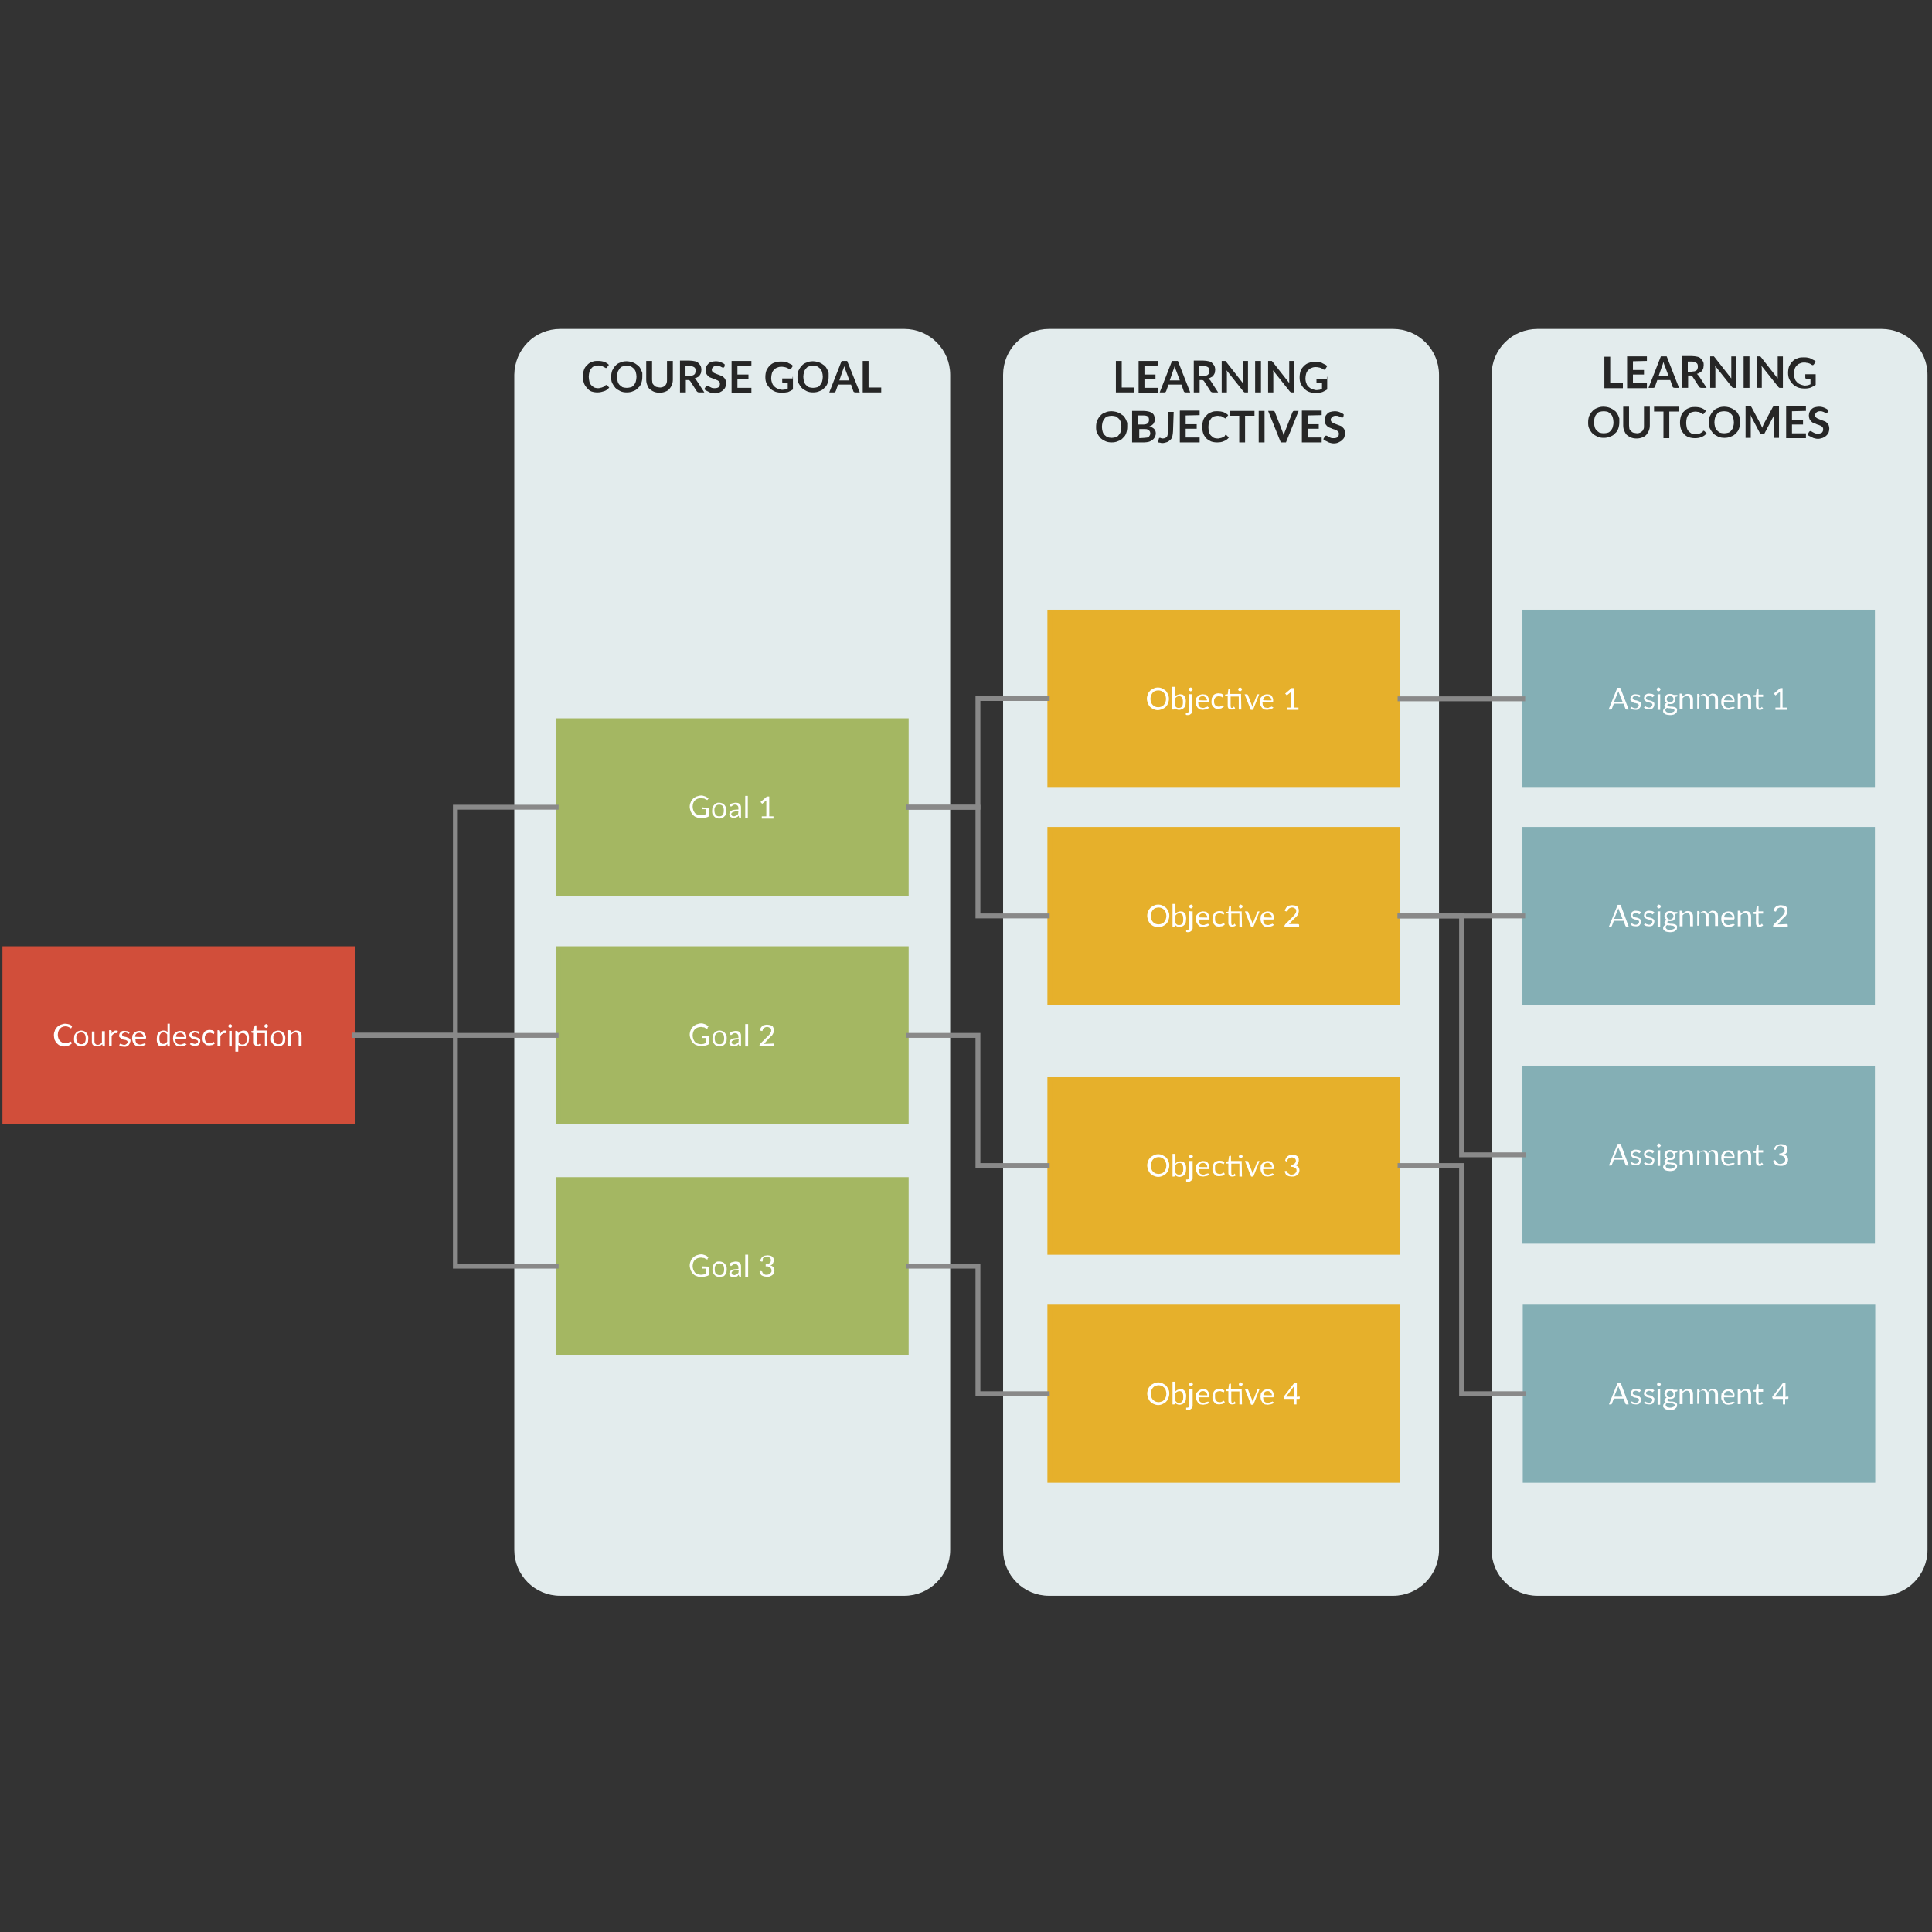 <svg xmlns="http://www.w3.org/2000/svg" id="jp14p27p1" viewBox="0 0 600 600"><rect x="0" y="0" width="600" height="600" fill="#333333" stroke="none"/><style>.st1{enable-background:new}.st2{fill:#fff}.st3{fill:#e3eced;stroke:#e3eced;stroke-width:1.5;stroke-linecap:round;stroke-linejoin:round}.st4{fill:#262626}.st5{fill:#a4b762;stroke:#a4b762}.st5,.st6,.st7,.st8{stroke-width:1.5}.st6{fill:none;stroke:#898989}.st7{fill:#e6b02b;stroke:#e6b02b}.st8{fill:#84afb5;stroke:#84afb5}</style><g id="scale" transform="scale(1.008)"><g id="jp14p27p-ko23" transform="translate(5 290)"><path id="image" fill="#d14e3a" stroke="#d14e3a" stroke-width="1.5" d="M-3.5 2.5h107.1v60.2H-3.5z" transform="scale(1 .889)" vector-effect="non-scaling-stroke"/><g class="st1"><path d="M16.8 30.9c.1 0 .1 0 .1.1l.3.4c-.3.3-.6.5-1 .7-.4.2-.9.3-1.4.3-.5 0-.9-.1-1.3-.3-.4-.1-.7-.4-1-.7-.3-.3-.5-.7-.7-1.1-.1-.4-.2-.9-.2-1.4s.1-.9.3-1.4c.1-.4.4-.8.7-1.1.3-.3.6-.5 1.1-.7.4-.1.9-.3 1.3-.3.5 0 .9.1 1.3.2.3.1.7.3.9.6l-.2.5-.1.1h-.1s-.1 0-.2-.1-.2-.1-.3-.2c-.1-.1-.3-.1-.5-.2s-.5-.1-.7-.1c-.3 0-.7.1-.9.2-.3.1-.5.3-.7.5-.2.2-.4.5-.5.8-.1.3-.2.7-.2 1.1 0 .4.1.8.2 1.1.1.3.3.6.5.8.2.2.5.4.7.5s.6.2.9.2c.2 0 .4 0 .5-.1.1 0 .3-.1.5-.1.1-.1.3-.1.4-.2.1.1.1.1.3-.1-.1.1 0 0 0 0zm3.2-3.4c.3 0 .7.1.9.2.3.1.5.3.7.5s.3.5.5.8c.1.3.1.7.1 1 0 .4-.1.7-.1 1-.1.3-.3.5-.5.7s-.4.4-.7.5c-.3.1-.6.2-.9.2s-.7-.1-.9-.2-.5-.3-.7-.5-.4-.4-.5-.7c-.1-.3-.1-.7-.1-1 0-.4.1-.7.1-1 .1-.3.3-.5.5-.8.2-.2.4-.4.7-.5.3-.1.6-.2.9-.2zm0 4.2c.5 0 .8-.1 1.1-.5.2-.3.3-.7.3-1.3 0-.5-.1-1-.3-1.3-.2-.3-.6-.5-1.1-.5-.3 0-.5.1-.6.1-.2.1-.3.2-.5.3-.1.1-.2.3-.3.5-.1.2-.1.5-.1.7 0 .5.1 1 .3 1.3.4.6.8.7 1.2.7zm7.3-4.1v4.8h-.5c-.1 0-.2-.1-.2-.2l-.1-.5c-.2.2-.5.4-.7.5s-.5.2-.9.2c-.3 0-.5-.1-.7-.1-.2-.1-.3-.2-.5-.3-.1-.1-.3-.3-.3-.5-.1-.2-.1-.5-.1-.7v-3h.8v3c0 .3.1.7.3.8.1.2.4.3.7.3.3 0 .5-.1.7-.2.2-.1.4-.3.6-.5v-3.5h.9zm2.1.9c.1-.3.3-.6.5-.7.2-.2.5-.3.8-.3h.3c.1 0 .2.1.3.1l-.1.6c0 .1-.1.1-.1.1h-.5c-.1 0-.3 0-.4.1-.1.1-.2.1-.3.2l-.3.3c-.1.1-.1.3-.2.4v2.9h-.8v-4.8h.5c.1 0 .1 0 .2.1s.1.1.1.2v.8zm5.4-.1c-.1.1-.1.1-.2.1s-.1 0-.1-.1c-.1-.1-.1-.1-.2-.1s-.2-.1-.3-.1c-.1-.1-.3-.1-.4-.1s-.3 0-.4.1c-.1.1-.2.1-.3.1l-.2.2c-.1.1-.1.2-.1.3 0 .1.1.2.1.3.1.1.1.1.3.2.1.1.3.1.4.1.1 0 .3.1.5.1.1.1.3.1.5.2.1.1.3.1.4.2l.3.3c.1.1.1.3.1.5s-.2.5-.2.7c-.1.2-.2.3-.3.5s-.4.3-.7.5c-.2.1-.5.1-.7.1-.3 0-.6-.1-.9-.1-.3-.1-.5-.3-.7-.4l.2-.3c0-.1.1-.1.1-.1.1 0 .1-.1.1-.1.1 0 .1 0 .2.1s.1.1.2.1c.1.1.2.1.3.1.1.1.3.1.5.1.1 0 .3 0 .4-.1.1-.1.2-.1.3-.2.1-.1.1-.1.2-.3.1-.1.1-.2.1-.3 0-.1-.1-.3-.1-.3-.1-.1-.1-.1-.3-.2-.1-.1-.3-.1-.4-.1-.1-.1-.3-.1-.5-.1-.2-.1-.3-.1-.5-.2-.1-.1-.3-.1-.4-.3l-.3-.3c-.1-.1-.1-.3-.1-.5s.1-.3.1-.5c.1-.1.2-.3.3-.5.1-.1.3-.2.5-.3.2-.1.5-.1.7-.1.3 0 .6.1.9.1s.5.2.7.4l-.1.3zm5.1 3.3c-.1.1-.2.2-.4.3-.2.1-.3.2-.5.2-.1.1-.3.1-.5.1s-.3.1-.5.1c-.3 0-.6-.1-.9-.1-.3-.1-.5-.3-.7-.5-.2-.2-.3-.5-.5-.8-.1-.3-.2-.7-.2-1.1 0-.3.1-.7.1-.9.1-.3.3-.5.5-.7.2-.2.4-.4.7-.5.3-.1.6-.2.9-.2.3 0 .5.1.8.1.3.1.5.2.6.4.2.2.3.4.4.7.3.2.3.5.3.9 0 .1 0 .2-.1.3 0 .1-.1.1-.1.1h-3.1c0 .3.1.5.1.8.1.2.2.4.3.5s.3.3.5.3c.2.1.4.1.6.1.2 0 .4 0 .5-.1.1-.1.3-.1.4-.1.1-.1.2-.1.3-.1.1-.1.1-.1.2-.1s.1 0 .1.1l.2.2zm-.7-2.2c0-.2 0-.4-.1-.5-.1-.1-.1-.3-.3-.4-.1-.1-.2-.2-.4-.3-.1-.1-.3-.1-.5-.1-.4 0-.7.1-.9.3-.2.2-.4.5-.4.9 0 .1 2.6.1 2.6.1zm8.1-4v6.9h-.5c-.1 0-.2-.1-.2-.2l-.1-.6c-.2.3-.4.5-.7.6-.3.1-.5.2-.9.2-.3 0-.5-.1-.7-.1s-.4-.3-.5-.5c-.1-.2-.3-.5-.3-.7-.1-.3-.1-.7-.1-1.1 0-.3.1-.7.1-1 .1-.3.2-.5.4-.8.2-.2.4-.4.7-.5.3-.1.5-.2.9-.2.3 0 .5.1.7.1.2.1.4.3.5.4v-2.6h.7v.1zm-.8 3.2c-.1-.2-.3-.3-.5-.5-.2-.1-.4-.1-.6-.1-.5 0-.8.1-1 .5-.3.3-.3.7-.3 1.3 0 .3 0 .6.1.8.1.2.1.4.2.5.1.1.2.3.4.3.1.1.3.1.5.1.3 0 .5-.1.7-.2.2-.1.4-.3.5-.5v-2.2zm6 3c-.1.1-.2.2-.4.3-.2.1-.3.2-.5.2-.1.1-.3.1-.5.1s-.3.1-.5.1c-.3 0-.6-.1-.9-.1-.3-.1-.5-.3-.7-.5-.2-.2-.3-.5-.5-.8-.1-.3-.2-.7-.2-1.1 0-.3.1-.7.1-.9.1-.3.3-.5.5-.7.2-.2.4-.4.7-.5.3-.1.6-.2.9-.2.3 0 .5.1.8.1.3.1.5.2.6.4.2.2.3.4.4.7.1.3.1.5.1.9 0 .1 0 .2-.1.3 0 .1-.1.1-.1.1H49c0 .3.1.5.1.8.1.2.2.4.3.5.1.1.3.3.5.3.2.1.4.1.6.1s.4 0 .5-.1c.1-.1.3-.1.4-.1.1-.1.2-.1.3-.1.1-.1.1-.1.2-.1s.1 0 .1.1l.5.2zm-.7-2.2c0-.2 0-.4-.1-.5-.1-.1-.1-.3-.3-.4-.1-.1-.2-.2-.4-.3-.1-.1-.3-.1-.5-.1-.4 0-.7.1-.9.3-.2.2-.4.5-.4.9 0 .1 2.6.1 2.6.1zm4.5-1.1c-.1.1-.1.1-.2.1s-.1 0-.1-.1c-.1-.1-.1-.1-.2-.1-.1-.1-.2-.1-.3-.1-.1-.1-.3-.1-.4-.1-.1 0-.3 0-.4.1-.1.1-.2.1-.3.1l-.2.2c-.1.1-.1.2-.1.3 0 .1.1.2.1.3.1.1.1.1.3.2.1.1.3.1.4.1.1 0 .3.1.5.1.1.1.3.1.5.2.1.1.3.1.4.2l.3.3c.1.1.1.3.1.5s-.1.4-.1.6c-.1.2-.2.3-.3.5-.1.1-.3.3-.5.3s-.5.1-.7.1c-.3 0-.6-.1-.9-.1-.3-.1-.5-.3-.7-.4l.2-.3c0-.1.1-.1.1-.1.1 0 .1-.1.1-.1.1 0 .1 0 .2.1s.1.1.2.1c.1.1.2.1.3.1.1.1.3.1.5.1.1 0 .3 0 .4-.1.1-.1.2-.1.3-.2.1-.1.1-.1.2-.3v-.1c0-.1-.1-.3-.1-.3-.1-.1-.1-.1-.3-.2-.1-.1-.3-.1-.4-.1-.1-.1-.3-.1-.5-.1-.2-.1-.3-.1-.5-.2-.1-.1-.3-.1-.4-.3l-.3-.3c-.2-.1-.2-.2-.2-.4s.1-.3.1-.5c.1-.1.2-.3.3-.5.1-.1.3-.2.5-.3.2-.1.5-.1.7-.1.3 0 .6.1.9.1s.5.2.7.4l-.2.3zm4.6.1c-.1.1-.1.1-.2.1s-.1 0-.1-.1c-.1-.1-.1-.1-.2-.1-.1-.1-.2-.1-.3-.1-.1-.1-.3-.1-.5-.1-.3 0-.5.1-.6.1-.2.1-.3.2-.5.3-.1.1-.2.3-.3.5s-.1.5-.1.7c0 .3 0 .5.1.7s.1.4.3.5c.1.1.3.3.5.3.2.1.3.1.6.1.2 0 .4 0 .5-.1.1-.1.3-.1.3-.1.1-.1.1-.1.2-.1.1-.1.1-.1.2-.1s.1 0 .1.1l.3.3c-.1.1-.2.3-.3.3-.1.1-.3.1-.4.2-.1.1-.3.1-.5.1-.1 0-.3.1-.5.1-.3 0-.6-.1-.8-.1-.3-.1-.5-.3-.7-.5s-.3-.5-.5-.7c-.1-.3-.1-.7-.1-1s.1-.7.1-1c.1-.3.3-.5.4-.8.2-.2.4-.4.7-.5.3-.1.6-.2.9-.2.3 0 .6.1.9.1.3.1.5.3.7.5l-.2.6zm2 0c.1-.3.3-.6.5-.7.2-.2.5-.3.8-.3h.3c.1 0 .2.1.3.1l-.1.6c0 .1-.1.1-.1.1h-.5c-.1 0-.3 0-.4.1-.1.1-.2.1-.3.2l-.3.3c-.1.1-.1.3-.2.4v2.9H62v-4.8h.5c.1 0 .1 0 .2.1s.1.1.1.2l.1.8zm3.6-2.4c0 .1 0 .1-.1.2 0 .1-.1.1-.1.2-.1.1-.1.1-.2.1s-.1.1-.2.1-.1 0-.2-.1c-.1 0-.1-.1-.2-.1-.1-.1-.1-.1-.1-.2s-.1-.1-.1-.2 0-.1.1-.2c0-.1.1-.1.1-.2.1-.1.1-.1.2-.1s.1-.1.2-.1.1 0 .2.1c.1 0 .1.1.2.1.1.1.1.1.1.2.1.1.1.2.1.2zm-.1 1.5v4.8h-.8v-4.8h.8zm2.1.7c.2-.3.4-.5.7-.6.3-.1.5-.2.9-.2.3 0 .5.1.7.1.2.1.4.3.5.5s.3.5.3.7c.1.3.1.7.1 1.1 0 .3-.1.7-.1 1-.1.3-.2.5-.4.8-.2.2-.4.4-.7.5-.3.1-.5.2-.9.2-.3 0-.5-.1-.7-.1s-.4-.3-.5-.4V34h-.9v-6.4h.5c.1 0 .2.1.2.2l.3.5zm.1 2.9c.1.2.3.3.5.5.2.1.4.1.6.1.5 0 .8-.1 1-.5.3-.3.3-.7.3-1.3 0-.3 0-.6-.1-.8-.1-.2-.1-.4-.3-.5-.1-.1-.2-.3-.4-.3-.1-.1-.3-.1-.5-.1-.3 0-.5.1-.7.2-.2.1-.4.3-.5.5v2.2h.1zm8.8 1.1h-.8v-4h-2.5v2.9c0 .2.1.3.1.5.1.1.2.1.4.1.1 0 .1 0 .2-.1.1 0 .1-.1.1-.1.1 0 .1-.1.1-.1l.1-.1c.1 0 .1 0 .1.1l.3.4c-.1.1-.3.3-.5.3-.2.1-.4.1-.6.1-.4 0-.7-.1-.9-.3-.2-.2-.3-.5-.3-.9v-2.9h-.6c-.1 0-.1 0-.1-.1-.1 0-.1-.1-.1-.1v-.3l.8-.1.2-1.5c0-.1 0-.1.1-.1l.1-.1h.4v1.6h3.3l.1 4.8zm.2-6.2c0 .1 0 .1-.1.2 0 .1-.1.1-.1.2-.1.1-.1.1-.2.1s-.1.1-.2.1-.1 0-.2-.1c-.1 0-.1-.1-.2-.1-.1-.1-.1-.1-.1-.2s-.1-.1-.1-.2 0-.1.1-.2c0-.1.1-.1.1-.2.1-.1.1-.1.2-.1s.1-.1.2-.1.1 0 .2.1c.1 0 .1.1.2.1s.1.1.1.2c0 0 .1.1.1.2zm3.1 1.4c.3 0 .7.1.9.2.3.1.5.3.7.5.2.2.3.5.5.8.1.3.1.7.1 1 0 .4-.1.7-.1 1-.1.3-.3.5-.5.7-.2.2-.4.4-.7.5-.3.1-.6.2-.9.2s-.7-.1-.9-.2-.5-.3-.7-.5c-.2-.2-.3-.5-.5-.7-.1-.3-.1-.7-.1-1 0-.4.1-.7.1-1 .1-.3.3-.5.5-.8.2-.2.4-.4.7-.5s.6-.2.9-.2zm0 4.2c.5 0 .8-.1 1.1-.5.2-.3.3-.7.3-1.3 0-.5-.1-1-.3-1.3-.2-.3-.6-.5-1.1-.5-.3 0-.5.1-.6.1-.2.1-.3.2-.5.3-.1.1-.2.3-.3.5-.1.2-.1.5-.1.7 0 .5.1 1 .3 1.3.4.6.8.7 1.2.7zm4.1-3.4l.3-.3c.1-.1.3-.2.3-.3.1-.1.3-.1.4-.1.1-.1.3-.1.5-.1.3 0 .5.1.7.1.2.1.3.2.5.3.1.1.2.3.3.6.1.2.1.5.1.7v3H87v-3c0-.3-.1-.7-.3-.8-.1-.2-.4-.3-.7-.3-.3 0-.5.1-.7.2-.2.1-.4.3-.6.5v3.4h-.9v-4.8h.5c.1 0 .2.1.2.2l.3.7z" class="st2"/></g></g><g id="jp14p27p-ko15" transform="translate(240 5)"><g id="image_1_"><path id="graphics" d="M-67.4 97.1h106c7.4 0 13.4 6 13.4 13.4v362c0 7.4-6 13.4-13.4 13.4h-106c-7.4 0-13.4-6-13.4-13.4v-362c.1-7.5 6-13.4 13.4-13.4z" class="st3"/></g><g class="st1"><path d="M-53.3 113.6c.1 0 .2.1.3.1l.7.7c-.4.5-.9.9-1.5 1.1s-1.3.4-2.1.4c-.7 0-1.3-.1-1.9-.3-.6-.2-1-.7-1.4-1.1-.4-.5-.7-.9-.9-1.5-.2-.6-.3-1.3-.3-2s.1-1.4.3-2c.2-.6.5-1.1 1-1.5.4-.5.9-.8 1.5-1 .6-.3 1.2-.3 1.9-.3s1.3.1 1.9.3c.5.2 1 .5 1.4.9l-.6.8-.1.1c-.1.1-.1.1-.2.1s-.1 0-.2-.1-.1-.1-.3-.1c-.1-.1-.2-.1-.3-.2-.1-.1-.3-.1-.4-.2-.1-.1-.3-.1-.5-.1-.2-.1-.4-.1-.7-.1-.4 0-.8.1-1.2.2-.3.1-.7.4-.9.7-.3.3-.5.7-.6 1.1-.1.4-.2.9-.2 1.5 0 .5.1 1 .2 1.5.1.4.3.8.6 1.1.3.3.6.5.9.7.3.1.7.2 1.1.2.3 0 .5 0 .7-.1.2 0 .4-.1.5-.1.2-.1.3-.1.5-.2.1-.1.3-.2.5-.3l.1-.1c.1-.2.2-.2.2-.2zm11.2-2.5c0 .7-.1 1.3-.3 1.9-.2.6-.5 1.1-1 1.5-.4.5-.9.8-1.5 1-.6.3-1.3.4-2 .4s-1.4-.1-2-.4-1.1-.6-1.5-1c-.4-.5-.7-.9-1-1.5-.3-.6-.3-1.3-.3-1.9 0-.7.1-1.3.3-1.9.3-.6.6-1.1 1-1.5.4-.5.9-.8 1.5-1 .6-.3 1.3-.4 2-.4.5 0 .9.1 1.4.2.4.1.8.3 1.2.5.3.2.7.5 1 .7.3.3.5.6.7 1 .2.4.3.7.5 1.2v1.2zm-1.8 0c0-.5-.1-1-.2-1.4-.1-.4-.3-.8-.6-1.1-.3-.3-.6-.5-.9-.7-.4-.1-.8-.2-1.3-.2s-.9.1-1.3.2-.7.4-.9.7-.5.7-.6 1.1-.2.9-.2 1.4.1 1 .2 1.4.3.8.6 1.1.6.5.9.7c.4.1.8.2 1.3.2s.9-.1 1.3-.2.7-.4.9-.7c.3-.3.5-.7.6-1.1s.2-.9.2-1.4zm7.3 3.3c.3 0 .7-.1.9-.2.3-.1.5-.3.7-.5.2-.2.3-.5.4-.7.1-.3.1-.6.1-1v-5.8h1.8v5.8c0 .6-.1 1.1-.3 1.6s-.5.9-.8 1.3c-.3.3-.7.6-1.3.8-.5.2-1.1.3-1.7.3s-1.2-.1-1.7-.3c-.5-.2-.9-.5-1.3-.8s-.6-.8-.8-1.3c-.2-.5-.3-1-.3-1.6v-5.8h1.8v5.8c0 .4.1.7.1 1 .1.3.3.5.5.7.2.2.4.4.7.5.5.1.9.2 1.2.2zm13.6 1.5h-1.6c-.3 0-.5-.1-.7-.3l-2-3.1c-.1-.1-.1-.2-.3-.3-.1-.1-.2-.1-.4-.1h-.7v3.8h-1.8v-9.8h2.9c.7 0 1.2.1 1.7.2s.9.3 1.1.6c.3.3.5.5.7.9.1.3.2.7.2 1.1 0 .3-.1.6-.1.9-.1.3-.2.5-.4.8-.2.3-.4.5-.7.6-.3.2-.5.3-.9.4.1.1.2.1.3.3l.3.3 2.4 3.7zm-4.6-5.1c.3 0 .6-.1.9-.1.3-.1.5-.2.6-.3.1-.1.3-.3.3-.5.1-.2.1-.4.1-.7 0-.5-.1-.9-.5-1.1s-.8-.4-1.5-.4h-1.1v3.2h1.2zm10.8-2.8l-.2.2c-.1.1-.1.1-.2.1s-.2-.1-.3-.1c-.1-.1-.3-.1-.4-.2s-.3-.1-.5-.2-.5-.1-.7-.1-.5 0-.7.1-.3.1-.5.3c-.1.1-.2.3-.3.4-.1.1-.1.3-.1.5s.1.4.2.5c.1.1.3.3.5.4.2.1.5.2.7.3s.5.2.8.3c.3.1.5.2.8.3.3.1.5.3.7.5.2.2.4.4.5.7.1.3.2.6.2 1 0 .5-.1.9-.2 1.2-.1.4-.4.7-.7 1-.3.3-.7.5-1.1.7-.4.1-.9.3-1.4.3-.3 0-.6 0-.9-.1-.3-.1-.6-.1-.9-.3-.3-.1-.5-.3-.8-.4-.3-.1-.5-.3-.7-.5l.5-.9c.1-.1.1-.1.2-.1.1-.1.1-.1.2-.1s.2.1.3.1c.1.1.3.2.5.3l.6.3c.3.1.5.1.9.1.5 0 .9-.1 1.2-.3.3-.3.4-.6.4-1.1 0-.3-.1-.5-.2-.6-.1-.1-.3-.3-.5-.4-.2-.1-.5-.2-.7-.3-.3-.1-.5-.1-.8-.3-.3-.1-.5-.2-.8-.3-.3-.1-.5-.3-.7-.5-.2-.2-.4-.5-.5-.7-.1-.3-.2-.7-.2-1.1 0-.3.1-.7.2-1 .1-.3.3-.6.6-.9s.6-.5 1-.6c.4-.1.9-.2 1.3-.2.6 0 1.1.1 1.6.3.5.2.9.4 1.2.7l-.1.7zm4-.3v2.7h3.4v1.4h-3.4v2.7h4.3v1.5h-6.1v-9.8h6.1v1.4l-4.3.1zm17.1 3.4v3.9c-.5.3-1 .6-1.5.8-.6.1-1.2.2-1.8.2-.8 0-1.5-.1-2.1-.3-.7-.3-1.2-.6-1.6-1-.5-.5-.8-.9-1.1-1.5-.3-.6-.4-1.3-.4-2s.1-1.4.3-2c.3-.6.6-1.1 1-1.5.5-.5.9-.8 1.6-1 .6-.3 1.3-.3 2.1-.3.4 0 .7 0 1.1.1s.7.1.9.3c.3.1.5.3.8.4.3.1.5.3.7.5l-.5.8-.3.3c-.1 0-.3 0-.4-.1s-.3-.2-.5-.3c-.1-.1-.3-.1-.5-.2s-.4-.1-.6-.1c-.2-.1-.5-.1-.8-.1-.5 0-.9.1-1.3.3-.4.1-.7.4-1 .7s-.5.7-.6 1.1c-.1.4-.2.9-.2 1.4s.1 1.1.3 1.5c.1.5.4.8.7 1.1.3.3.6.5 1.1.7.4.1.9.3 1.3.3.3 0 .7-.1.9-.1s.5-.2.8-.3V113H1.4c-.1 0-.2 0-.3-.1s-.1-.1-.1-.3v-1h3.2v-.5zm11 0c0 .7-.1 1.3-.3 1.9s-.5 1.1-1 1.5c-.4.5-.9.8-1.5 1-.6.3-1.3.4-2 .4s-1.4-.1-2-.4-1.1-.6-1.5-1c-.4-.5-.7-.9-1-1.5s-.3-1.3-.3-1.9c0-.7.1-1.3.3-1.9.3-.6.6-1.1 1-1.5.4-.5.9-.8 1.5-1 .6-.3 1.3-.4 2-.4.5 0 .9.1 1.4.2.4.1.8.3 1.2.5.3.2.7.5 1 .7.3.3.5.6.7 1 .2.3.3.7.5 1.2v1.2zm-1.8 0c0-.5-.1-1-.2-1.4s-.3-.8-.6-1.1-.6-.5-.9-.7c-.4-.1-.8-.2-1.3-.2s-.9.1-1.3.2-.7.4-.9.7c-.3.3-.5.7-.6 1.1s-.2.9-.2 1.4.1 1 .2 1.4.3.8.6 1.1c.3.3.6.5.9.7.4.1.8.2 1.3.2s.9-.1 1.3-.2.7-.4.9-.7.5-.7.6-1.1.2-.9.2-1.4zm11.4 4.8h-1.4c-.1 0-.3-.1-.4-.1-.1-.1-.2-.2-.2-.3l-.7-2h-4l-.7 2c-.1.1-.1.2-.2.3-.1.1-.2.1-.4.1h-1.4l3.8-9.7H21l3.9 9.7zm-3.2-3.7l-1.2-3.2c-.1-.1-.1-.3-.2-.5s-.1-.4-.2-.7c-.1.2-.1.5-.2.7-.1.2-.1.4-.2.5l-1.1 3.2h3.1zm9.8 2.2v1.5h-5.7v-9.7h1.8v8.2h3.9z" class="st4"/></g></g><g id="jp14p27p-ko25" transform="translate(465 5)"><g id="image_2_"><path id="graphics_1_" d="M-141.8 97.1h106c7.4 0 13.4 6 13.4 13.4v362c0 7.4-6 13.4-13.4 13.4h-106c-7.4 0-13.4-6-13.4-13.4v-362c0-7.5 6-13.4 13.4-13.4z" class="st3"/></g><g class="st1"><path d="M-115.5 114.4v1.5h-5.7v-9.7h1.8v8.2h3.9zm3.1-6.7v2.7h3.4v1.4h-3.4v2.7h4.3v1.5h-6.1v-9.8h6.1v1.4l-4.3.1zm14.1 8.2h-1.4c-.1 0-.3-.1-.4-.1-.1-.1-.2-.2-.2-.3l-.7-2h-4l-.7 2c-.1.1-.1.2-.2.3-.1.1-.2.1-.4.1h-1.4l3.8-9.7h1.8l3.8 9.7zm-3.2-3.7l-1.2-3.2c-.1-.1-.1-.3-.2-.5s-.1-.4-.2-.7c-.1.2-.1.5-.2.7-.1.2-.1.4-.2.5l-1.1 3.2h3.1zm11.8 3.7h-1.6c-.3 0-.5-.1-.7-.3l-2-3.1c-.1-.1-.1-.2-.3-.3-.1-.1-.2-.1-.4-.1h-.7v3.8h-1.8v-9.8h2.9c.7 0 1.2.1 1.7.2s.9.3 1.1.6.5.5.7.9c.1.3.2.7.2 1.1 0 .3-.1.6-.1.9-.1.3-.2.5-.4.8s-.4.5-.7.6c-.3.2-.5.3-.9.4.1.1.2.1.3.3l.3.3 2.4 3.7zm-4.6-5.1c.3 0 .6-.1.9-.1s.5-.2.6-.3c.1-.1.3-.3.3-.5.1-.2.1-.4.1-.7 0-.5-.1-.9-.5-1.1s-.8-.4-1.5-.4h-1.1v3.2h1.2zm13.8-4.6v9.7h-.9c-.1 0-.3 0-.3-.1-.1-.1-.2-.1-.3-.3l-5.1-6.4c0 .3.1.5.1.8v6h-1.6v-9.7h1.1c.1 0 .1 0 .1.1.1 0 .1.1.1.1l.1.1 5.1 6.5v-6.8h1.6zm4 9.7h-1.8v-9.7h1.8v9.7zm10.3-9.7v9.7h-.9c-.1 0-.3 0-.3-.1s-.2-.1-.3-.3l-5.1-6.4c0 .3.1.5.1.8v6h-1.6v-9.7h1.1c.1 0 .1 0 .1.1.1 0 .1.1.1.1l.1.1 5.1 6.5v-6.8h1.6zm10.1 4.9v3.9c-.5.3-1 .6-1.5.8-.5.1-1.1.3-1.8.3-.8 0-1.5-.1-2.1-.3-.7-.2-1.2-.6-1.6-1-.5-.5-.8-.9-1.1-1.5-.3-.6-.4-1.3-.4-2s.1-1.4.3-2 .6-1.1 1-1.5c.5-.5.9-.8 1.6-1 .6-.3 1.3-.3 2.1-.3.4 0 .7 0 1.1.1.3.1.7.1.9.3.3.1.5.3.8.4.3.1.5.3.7.5l-.5.8-.3.3c-.1 0-.3 0-.4-.1-.1-.1-.3-.2-.5-.3-.1-.1-.3-.1-.5-.2s-.4-.1-.6-.1c-.2-.1-.5-.1-.8-.1-.5 0-.9.1-1.3.3-.4.1-.7.4-1 .7s-.5.7-.6 1.1c-.1.4-.2.9-.2 1.4s.1 1.1.3 1.5c.1.5.4.8.7 1.1.3.3.6.5 1.1.7.4.1.9.3 1.3.3.3 0 .7-.1.9-.1s.5-.2.8-.3v-1.7H-59c-.1 0-.2 0-.3-.1-.1-.1-.1-.1-.1-.3v-1h3.2v-.6z" class="st4"/></g><g class="st1"><path d="M-117.7 126.5c0 .7-.1 1.3-.3 1.9-.2.6-.5 1.1-1 1.5-.4.5-.9.8-1.5 1-.6.3-1.3.4-2 .4s-1.4-.1-2-.4c-.6-.3-1.1-.6-1.5-1-.4-.5-.7-.9-1-1.5s-.3-1.3-.3-1.9c0-.7.1-1.3.3-1.9.3-.6.6-1.1 1-1.5.4-.5.9-.8 1.5-1 .6-.3 1.3-.4 2-.4.5 0 .9.1 1.4.2.4.1.8.3 1.2.5.3.2.7.5 1 .7.3.3.5.6.7 1 .2.3.3.7.5 1.2v1.2zm-1.8 0c0-.5-.1-1-.2-1.4-.1-.4-.3-.8-.6-1.1-.3-.3-.6-.5-.9-.7-.4-.1-.8-.2-1.3-.2s-.9.1-1.3.2-.7.4-.9.7-.5.7-.6 1.1c-.1.4-.2.9-.2 1.4s.1 1 .2 1.4c.1.4.3.8.6 1.1.3.3.6.5.9.7.4.1.8.2 1.3.2s.9-.1 1.3-.2.7-.4.9-.7c.3-.3.5-.7.6-1.1.1-.4.2-.9.2-1.4zm6.8-4.9c.6 0 1.2.1 1.6.2.5.1.8.3 1.1.5.3.2.5.5.6.8.1.3.2.7.2 1.1 0 .2-.1.5-.1.7l-.3.6c-.1.2-.3.3-.5.5-.2.1-.5.3-.8.4 1.3.3 2 1 2 2.1 0 .4-.1.8-.3 1.1-.1.3-.4.7-.7.9-.3.2-.7.5-1.1.6s-.9.2-1.5.2h-3.7v-9.7h3.5zm-1.6 1.4v2.8h1.4c.6 0 1.1-.1 1.4-.3.3-.2.5-.6.5-1.1 0-.5-.1-.9-.4-1.1-.3-.2-.7-.3-1.3-.3h-1.6zm1.9 6.9c.3 0 .6-.1.9-.1.2-.1.4-.2.5-.3.1-.1.2-.3.3-.5.1-.2.1-.3.1-.5s-.1-.4-.1-.5c-.1-.2-.2-.3-.3-.4-.1-.1-.3-.2-.5-.3s-.5-.1-.8-.1h-1.7v2.8l1.6-.1zm8.8-2c0 .5-.1 1-.2 1.5s-.3.8-.6 1.1c-.3.3-.6.5-1 .7-.4.1-.9.3-1.4.3-.3 0-.5 0-.7-.1-.2 0-.5-.1-.7-.1 0-.2 0-.3.1-.5 0-.2.1-.3.1-.5 0-.1.1-.2.1-.3.1-.1.1-.1.3-.1.1 0 .2 0 .3.1.1 0 .3.1.5.1.3 0 .5-.1.7-.1.2-.1.3-.2.5-.3s.2-.4.3-.6c.1-.3.1-.5.1-.9v-6.3h1.8l-.2 6zm3.9-4.9v2.7h3.4v1.4h-3.4v2.7h4.3v1.5h-6.1v-9.8h6.1v1.4l-4.3.1zm12.3 6c.1 0 .2.1.3.1l.7.7c-.4.5-.9.9-1.5 1.1-.6.3-1.3.4-2.1.4-.7 0-1.3-.1-1.9-.3-.6-.3-1.1-.6-1.5-1-.4-.5-.7-.9-.9-1.5-.2-.6-.3-1.3-.3-2s.1-1.4.3-2c.2-.6.5-1.1 1-1.5.4-.5.9-.8 1.5-1 .6-.3 1.2-.3 1.9-.3s1.3.1 1.9.3c.5.2 1 .5 1.4.9l-.6.8-.1.1c-.1.1-.1.1-.2.1s-.1 0-.2-.1-.1-.1-.2-.1c-.1-.1-.2-.1-.3-.2-.1-.1-.3-.1-.4-.2-.1-.1-.3-.1-.5-.1s-.4-.1-.7-.1c-.4 0-.8.1-1.2.2-.3.1-.7.4-.9.7s-.5.7-.6 1.1c-.1.4-.2.9-.2 1.5 0 .5.1 1 .2 1.5.1.4.3.8.6 1.1.3.3.6.5.9.7.3.1.7.2 1.1.2.3 0 .5 0 .7-.1.2 0 .4-.1.5-.1.2-.1.3-.1.5-.2.1-.1.3-.2.5-.3l.1-.1c0-.3.1-.3.2-.3zm8.9-5.9h-2.9v8.2h-1.8v-8.2h-2.9v-1.5h7.6v1.5zm3.1 8.2h-1.8v-9.7h1.8v9.7zm10.5-9.7l-3.9 9.7h-1.6l-3.9-9.7h1.5c.1 0 .3.1.4.1.1.1.2.2.2.3l2.3 5.9c.1.2.1.4.2.6s.1.5.2.7c.1-.3.1-.5.2-.7.1-.2.1-.5.2-.6l2.3-5.9c.1-.1.1-.2.2-.3.1-.1.2-.1.4-.1h1.3zm2.8 1.4v2.7h3.4v1.4h-3.4v2.7h4.3v1.5h-6.1v-9.8h6.1v1.4l-4.3.1zm11 .4l-.2.2c-.1.1-.1.1-.2.1s-.2-.1-.3-.1c-.1-.1-.3-.1-.4-.2-.1-.1-.3-.1-.5-.2s-.5-.1-.7-.1c-.3 0-.5 0-.7.1-.2.1-.3.1-.5.3-.1.1-.2.3-.3.4-.1.1-.1.3-.1.5s.1.4.2.5c.1.1.3.3.5.4.2.1.5.2.7.3.3.1.5.2.8.3s.5.2.8.3.5.3.7.5c.2.2.4.4.5.7.1.3.2.6.2 1 0 .5-.1.9-.2 1.2-.1.4-.4.7-.7 1s-.7.5-1.1.7-.9.3-1.4.3c-.3 0-.6 0-.9-.1-.3-.1-.6-.1-.9-.3-.3-.1-.5-.3-.8-.4-.3-.1-.5-.3-.7-.5l.5-.9c.1-.1.1-.1.2-.1.1-.1.1-.1.2-.1s.2.1.3.1c.1.1.3.2.5.3l.6.3c.3.1.5.1.9.1.5 0 .9-.1 1.2-.3.3-.3.4-.6.4-1.1 0-.3-.1-.5-.2-.6-.1-.1-.3-.3-.5-.4-.2-.1-.5-.2-.7-.3-.3-.1-.5-.1-.8-.3-.3-.1-.5-.2-.8-.3s-.5-.3-.7-.5c-.2-.2-.4-.5-.5-.7-.1-.3-.2-.7-.2-1.1 0-.3.1-.7.2-1 .1-.3.3-.6.6-.9s.6-.5 1-.6c.4-.1.9-.2 1.3-.2.6 0 1.1.1 1.6.3.5.2.9.4 1.2.7l-.1.7z" class="st4"/></g></g><g id="jp14p27p-ko11" transform="translate(690 5)"><g id="image_3_"><path id="graphics_2_" d="M-216.3 97.1h106c7.4 0 13.4 6 13.4 13.4v362c0 7.4-6 13.4-13.4 13.4h-106c-7.4 0-13.4-6-13.4-13.4v-362c0-7.5 6-13.4 13.4-13.4z" class="st3"/></g><g class="st1"><path d="M-190 113.1v1.5h-5.7v-9.7h1.8v8.2h3.9zm3.1-6.8v2.7h3.4v1.4h-3.4v2.7h4.3v1.5h-6.1v-9.8h6.1v1.4l-4.3.1zm14.2 8.2h-1.4c-.1 0-.3-.1-.4-.1-.1-.1-.2-.2-.2-.3l-.7-2h-4l-.7 2c-.1.1-.1.2-.2.3-.1.1-.2.1-.4.1h-1.4l3.8-9.7h1.8l3.8 9.7zm-3.2-3.6l-1.2-3.2c-.1-.1-.1-.3-.2-.5s-.1-.4-.2-.7c-.1.2-.1.5-.2.7s-.1.4-.2.5l-1.1 3.2h3.1zm11.7 3.6h-1.6c-.3 0-.5-.1-.7-.3l-2-3.1c-.1-.1-.1-.2-.3-.3-.1-.1-.2-.1-.4-.1h-.7v3.8h-1.8v-9.8h2.9c.7 0 1.2.1 1.7.2s.9.3 1.1.6c.3.3.5.5.7.9s.2.7.2 1.1c0 .3-.1.6-.1.9-.1.3-.2.5-.4.8-.2.3-.4.5-.7.6-.3.2-.5.3-.9.4.1.1.2.1.3.3l.3.3 2.4 3.7zm-4.6-5c.3 0 .6-.1.9-.1.3-.1.5-.2.6-.3.1-.1.3-.3.3-.5.1-.2.1-.4.1-.7 0-.5-.1-.9-.5-1.1-.3-.3-.8-.4-1.5-.4h-1.1v3.2h1.2zm13.8-4.7v9.7h-.9c-.1 0-.3 0-.3-.1-.1-.1-.2-.1-.3-.3l-5.1-6.4c0 .3.1.5.1.8v6h-1.6v-9.7h1.1c.1 0 .1 0 .1.1.1 0 .1.1.1.1l.1.1 5.1 6.5v-6.8h1.6zm4 9.7h-1.8v-9.7h1.8v9.7zm10.3-9.7v9.7h-.9c-.1 0-.3 0-.3-.1-.1-.1-.2-.1-.3-.3l-5.1-6.4c0 .3.1.5.1.8v6h-1.6v-9.7h1.1c.1 0 .1 0 .1.1.1 0 .1.1.1.1l.1.1 5.1 6.5v-6.8h1.6zm10.1 4.9v3.9c-.5.3-1 .6-1.5.8-.5.2-1.1.3-1.8.3-.8 0-1.5-.1-2.1-.3-.7-.3-1.2-.6-1.6-1-.5-.5-.8-.9-1.1-1.5-.3-.6-.4-1.3-.4-2s.1-1.4.3-2c.3-.6.6-1.1 1-1.5.5-.5.9-.8 1.6-1 .6-.3 1.3-.3 2.1-.3.4 0 .7 0 1.1.1.3.1.7.1.9.3.3.1.5.3.8.4.3.1.5.3.7.5l-.5.8-.3.3c-.1 0-.3 0-.4-.1-.1-.1-.3-.2-.5-.3-.1-.1-.3-.1-.5-.2s-.4-.1-.6-.1c-.2-.1-.5-.1-.8-.1-.5 0-.9.1-1.3.3-.4.1-.7.4-1 .7-.3.3-.5.7-.6 1.1-.1.4-.2.9-.2 1.4s.1 1.1.3 1.5c.1.5.4.8.7 1.1.3.3.6.5 1.1.7.4.1.9.3 1.3.3.3 0 .7-.1.9-.1.3-.1.5-.2.8-.3v-1.7h-1.2c-.1 0-.2 0-.3-.1-.1-.1-.1-.1-.1-.3v-1h3.2v-.6z" class="st4"/></g><g class="st1"><path d="M-191.1 125.1c0 .7-.1 1.3-.3 1.9-.2.6-.5 1.1-1 1.5-.4.5-.9.8-1.5 1-.6.3-1.3.4-2 .4s-1.4-.1-2-.4c-.6-.3-1.1-.6-1.5-1-.4-.4-.7-.9-1-1.5-.3-.6-.3-1.3-.3-1.9 0-.7.1-1.3.3-1.9.3-.6.6-1.1 1-1.5.4-.5.9-.8 1.5-1 .6-.3 1.3-.4 2-.4.5 0 .9.1 1.4.2.4.1.8.3 1.2.5.3.2.7.5 1 .7.3.3.5.6.7 1 .2.3.3.7.5 1.2v1.2zm-1.8 0c0-.5-.1-1-.2-1.4-.1-.4-.3-.8-.6-1.1-.3-.3-.6-.5-.9-.7-.4-.1-.8-.2-1.3-.2s-.9.1-1.3.2-.7.4-.9.7c-.3.3-.5.7-.6 1.1-.1.4-.2.9-.2 1.4s.1 1 .2 1.4c.1.4.3.8.6 1.1.3.3.6.5.9.7.4.1.8.2 1.3.2s.9-.1 1.3-.2.7-.4.9-.7c.3-.3.5-.7.6-1.1.1-.4.2-.8.2-1.4zm7.3 3.4c.3 0 .7-.1.9-.2s.5-.3.7-.5c.2-.2.3-.5.4-.7s.1-.6.1-1v-5.8h1.8v5.8c0 .6-.1 1.1-.3 1.6-.2.5-.5.9-.8 1.3-.3.3-.7.6-1.3.8-.5.2-1.1.3-1.7.3s-1.2-.1-1.7-.3c-.5-.2-.9-.5-1.3-.8-.3-.3-.6-.8-.8-1.3s-.3-1-.3-1.6v-5.8h1.8v5.8c0 .4.1.7.1 1 .1.3.3.5.5.7.2.2.4.4.7.5.6.1.9.2 1.2.2zm12.8-6.7h-2.9v8.2h-1.8v-8.2h-2.9v-1.5h7.6v1.5zm7.6 5.9c.1 0 .2.1.3.1l.7.7c-.4.5-.9.9-1.5 1.1-.6.3-1.3.4-2.1.4-.7 0-1.3-.1-1.9-.3-.6-.2-1.1-.6-1.5-1-.4-.5-.7-.9-.9-1.5-.2-.6-.3-1.3-.3-2s.1-1.4.3-2c.2-.6.5-1.1 1-1.5.4-.5.9-.8 1.5-1 .6-.3 1.2-.3 1.9-.3s1.3.1 1.9.3c.5.2 1 .5 1.4.9l-.6.8-.1.1c-.1.1-.1.1-.2.1s-.1 0-.2-.1-.1-.1-.2-.1c-.1-.1-.2-.1-.3-.2-.1-.1-.3-.1-.4-.2s-.3-.1-.5-.1-.4-.1-.7-.1c-.4 0-.8.1-1.2.2-.3.1-.7.4-.9.7-.3.3-.5.7-.6 1.1-.1.4-.2.9-.2 1.5 0 .5.1 1 .2 1.5.1.4.3.8.6 1.1.3.3.6.5.9.7.3.1.7.2 1.1.2.3 0 .5 0 .7-.1.2 0 .4-.1.5-.1s.3-.1.5-.2c.1-.1.3-.2.5-.3l.1-.1c.1-.3.2-.3.2-.3zm11.3-2.6c0 .7-.1 1.3-.3 1.9-.2.6-.5 1.1-1 1.5-.4.5-.9.8-1.5 1-.6.3-1.3.4-2 .4s-1.4-.1-2-.4c-.6-.3-1.1-.6-1.5-1-.4-.5-.7-.9-1-1.5-.3-.6-.3-1.3-.3-1.9 0-.7.1-1.3.3-1.9.3-.6.6-1.1 1-1.5.4-.5.9-.8 1.5-1 .6-.3 1.3-.4 2-.4.5 0 .9.1 1.4.2.4.1.8.3 1.2.5.3.2.7.5 1 .7.3.3.5.6.7 1 .2.3.3.7.5 1.2-.1.3 0 .7 0 1.2zm-1.9 0c0-.5-.1-1-.2-1.4-.1-.4-.3-.8-.6-1.1-.3-.3-.6-.5-.9-.7-.4-.1-.8-.2-1.3-.2s-.9.1-1.3.2-.7.4-.9.7-.5.7-.6 1.1c-.1.4-.2.9-.2 1.4s.1 1 .2 1.4c.1.4.3.8.6 1.1.3.3.6.5.9.7.4.1.8.2 1.3.2s.9-.1 1.3-.2.7-.4.9-.7c.3-.3.5-.7.6-1.1.1-.4.2-.8.2-1.4zm13.9-4.9v9.7h-1.6v-6.2c0-.3 0-.5.1-.8l-2.9 5.5c-.1.3-.3.4-.7.4h-.2c-.3 0-.5-.1-.6-.4l-2.9-5.5c0 .1 0 .3.1.4v6.6h-1.6v-9.7h1.6c.1 0 .1.1.1.1l.1.1 2.9 5.4c.1.1.1.3.2.5.1.1.1.3.2.5.1-.1.1-.3.2-.5.1-.1.1-.3.2-.5l2.9-5.4.1-.1.1-.1h1.7zm4 1.5v2.7h3.4v1.4h-3.4v2.7h4.3v1.5h-6.1v-9.8h6.1v1.4l-4.3.1zm11 .3l-.2.2c-.1.1-.1.1-.2.1s-.2-.1-.3-.1c-.1-.1-.3-.1-.4-.2-.1-.1-.3-.1-.5-.2s-.5-.1-.7-.1c-.3 0-.5 0-.7.1-.2.1-.3.1-.5.3-.1.1-.2.3-.3.4s-.1.3-.1.5.1.4.2.5c.1.1.3.3.5.4.2.1.5.2.7.3.3.1.5.2.8.3.3.1.5.2.8.3.3.1.5.3.7.5s.4.4.5.7c.1.3.2.6.2 1 0 .5-.1.9-.2 1.2-.1.4-.4.7-.7 1-.3.3-.7.5-1.1.7-.4.1-.9.3-1.4.3-.3 0-.6 0-.9-.1-.3-.1-.6-.1-.9-.3-.3-.1-.5-.3-.8-.4s-.5-.3-.7-.5l.5-.9c.1-.1.1-.1.2-.1.1-.1.1-.1.2-.1s.2.1.3.1c.1.1.3.2.5.3l.6.3c.3.1.5.1.9.1.5 0 .9-.1 1.2-.3.3-.3.4-.6.4-1.1 0-.3-.1-.5-.2-.6-.1-.1-.3-.3-.5-.4-.2-.1-.5-.2-.7-.3-.3-.1-.5-.1-.8-.3-.3-.1-.5-.2-.8-.3-.3-.1-.5-.3-.7-.5-.2-.2-.4-.5-.5-.7-.1-.3-.2-.7-.2-1.1 0-.3.1-.7.2-1 .1-.3.3-.6.6-.9s.6-.5 1-.6c.4-.1.9-.2 1.3-.2.6 0 1.1.1 1.6.3.5.2.9.4 1.2.7l-.1.7z" class="st4"/></g></g><g id="jp14p27p-ko12" transform="translate(260 185)"><path id="image_4_" d="M-87.9 41.6H19.2v60.2H-87.9z" class="st5" transform="scale(1 .889)" vector-effect="non-scaling-stroke"/><g class="st1"><path d="M-41.5 63.9v2.5c-.3.3-.7.4-1.1.5-.4.1-.8.2-1.3.2s-1-.1-1.5-.3c-.4-.1-.8-.4-1.1-.7-.3-.3-.5-.7-.7-1.1-.1-.4-.3-.9-.3-1.4 0-.5.1-1 .3-1.4.1-.4.4-.8.7-1.1.3-.3.7-.5 1.1-.7.4-.1.9-.3 1.4-.3.3 0 .5 0 .7.1.2.1.5.1.6.2.2.1.4.1.5.3.1.1.3.2.5.3l-.3.4-.1.1s-.1 0-.2-.1-.1-.1-.3-.1c-.1-.1-.2-.1-.3-.2-.1-.1-.3-.1-.5-.1-.2-.1-.4-.1-.7-.1-.4 0-.7.1-1 .2-.3.1-.5.3-.8.5-.2.2-.4.5-.5.8-.1.3-.2.7-.2 1.1 0 .4.1.8.2 1.1.1.3.3.6.5.9.2.2.5.4.8.5.3.1.7.2 1.1.2.3 0 .6-.1.8-.1.3-.1.5-.2.7-.3v-1.5h-1.1c-.1 0-.1 0-.1-.1l-.1-.1v-.5c.1.3 2.3.3 2.3.3zm3.1-1.6c.3 0 .7.1.9.2.3.1.5.3.7.5.2.2.3.5.5.8.1.3.1.7.1 1 0 .4-.1.7-.1 1-.1.3-.3.5-.5.7-.2.2-.4.4-.7.5-.3.1-.6.2-.9.2-.3 0-.7-.1-.9-.2-.3-.1-.5-.3-.7-.5-.2-.2-.3-.5-.5-.7-.1-.3-.1-.7-.1-1 0-.4.1-.7.1-1 .1-.3.3-.5.5-.8.2-.2.5-.4.7-.5.2-.2.6-.2.9-.2zm0 4.2c.5 0 .8-.1 1.1-.5.2-.3.3-.7.3-1.3 0-.5-.1-1-.3-1.3s-.6-.5-1.1-.5c-.3 0-.5.1-.6.1-.2.1-.3.2-.5.3-.1.1-.2.4-.3.6s-.1.5-.1.7c0 .5.1 1 .3 1.3.3.5.7.6 1.2.6zm3.2-3.5c.3-.3.5-.5.9-.5.3-.1.7-.2 1-.2.3 0 .5.1.7.1.2.1.4.2.5.3.1.1.3.3.3.5.1.2.1.5.1.7V67h-.3c-.1 0-.1 0-.2-.1-.1 0-.1-.1-.1-.1l-.1-.5c-.1.1-.3.2-.3.3-.1.1-.3.1-.4.2-.1.1-.3.1-.4.1-.1 0-.3.1-.5.1s-.3 0-.5-.1c-.1-.1-.3-.1-.4-.2-.1-.1-.2-.2-.3-.4-.1-.1-.1-.3-.1-.5s.1-.3.1-.5c.1-.2.3-.3.5-.5.2-.1.5-.3.9-.3s.8-.1 1.3-.1V64c0-.4-.1-.7-.3-.8-.1-.2-.4-.3-.7-.3-.2 0-.4 0-.5.1-.1.1-.3.1-.3.2-.1.1-.2.1-.3.2-.1.1-.1.1-.2.1s-.1 0-.1-.1c-.1 0-.1-.1-.1-.1l-.2-.3zm2.7 1.9c-.4 0-.7.1-1 .1-.3.1-.5.1-.7.2-.2.1-.3.2-.4.3-.1.1-.1.2-.1.3 0 .1 0 .2.1.3.1.1.1.1.1.2.1.1.1.1.3.1.1 0 .2.1.3.1.1 0 .3 0 .4-.1.1 0 .3-.1.3-.1.1-.1.2-.1.3-.2.1-.1.2-.1.3-.3l.1-.9zm2.9-4.7v6.9h-.8v-6.9h.8zm7.9 6.3v.7h-3.6v-.7h1.4v-4.9l-1.1.9-.1.1h-.1c-.1 0-.1 0-.1-.1l-.1-.1-.3-.3 2-1.7h.7v6.1h1.3z" class="st2"/></g></g><g id="jp14p27p-ko13" transform="translate(-360 -420)"><path id="graphics_3_" d="M468.5 739h31.8v-70.3h31.8" class="st6"/></g><g id="jp14p27p-ko14" transform="translate(260 290)"><path id="image_5_" d="M-87.9 2.5H19.2v60.2H-87.9z" class="st5" transform="scale(1 .889)" vector-effect="non-scaling-stroke"/><g class="st1"><path d="M-41.5 29.1v2.5c-.3.3-.7.4-1.1.5s-.8.2-1.3.2-1-.1-1.5-.3c-.4-.1-.8-.4-1.1-.7-.3-.3-.5-.7-.7-1.1-.1-.4-.3-.9-.3-1.4s.1-1 .3-1.4c.1-.4.4-.8.7-1.1.3-.3.7-.5 1.1-.7.4-.1.9-.3 1.4-.3.3 0 .5 0 .7.1.2.1.5.1.6.2.2.1.4.1.5.3.1.1.3.2.5.3l-.3.4c0 .3 0 .4-.1.4s-.1 0-.2-.1-.1-.1-.3-.1c-.1-.1-.2-.1-.3-.2-.1-.1-.3-.1-.5-.1-.2-.1-.4-.1-.7-.1-.4 0-.7.1-1 .2-.3.1-.5.3-.8.5-.2.2-.4.5-.5.8-.1.3-.2.7-.2 1.1 0 .4.1.8.2 1.1.1.3.3.6.5.9.2.2.5.4.8.5.3.1.7.2 1.1.2.3 0 .6-.1.8-.1.3-.1.5-.2.7-.3v-1.5h-1.1c-.1 0-.1 0-.1-.1l-.1-.1v-.5h2.3zm3.2-1.6c.3 0 .7.1.9.2.3.1.5.3.7.5.2.2.3.5.5.8.1.3.1.7.1 1 0 .4-.1.7-.1 1-.1.3-.3.5-.5.7-.2.2-.4.4-.7.5-.3.1-.6.2-.9.2-.3 0-.7-.1-.9-.2-.3-.1-.5-.3-.7-.5-.2-.2-.3-.5-.5-.7-.1-.3-.1-.7-.1-1 0-.4.1-.7.1-1 .1-.3.3-.5.5-.8.2-.2.5-.4.7-.5.2-.1.5-.2.9-.2zm0 4.2c.5 0 .8-.1 1.1-.5.2-.3.3-.7.3-1.3 0-.5-.1-1-.3-1.3-.2-.3-.6-.5-1.1-.5-.3 0-.5.1-.6.1-.2.1-.3.2-.5.3-.1.1-.2.3-.3.5-.1.3-.1.6-.1.9 0 .5.1 1 .3 1.3.3.4.7.5 1.2.5zm3.1-3.4c.3-.3.5-.5.9-.5.3-.1.7-.2 1-.2.3 0 .5.1.7.1.2.1.4.2.5.3.1.1.3.3.3.5.1.2.1.5.1.7v3.1h-.3c-.1 0-.1 0-.2-.1-.1 0-.1-.1-.1-.1l-.1-.4c-.1.1-.3.2-.3.3-.1.1-.3.1-.4.2-.1.1-.3.1-.4.1-.1 0-.3.1-.5.1s-.3 0-.5-.1c-.1-.1-.3-.1-.4-.2-.1-.1-.2-.2-.3-.4-.1-.1-.1-.3-.1-.5s.1-.3.1-.5c.1-.2.3-.3.5-.5.2-.1.5-.3.9-.3.4-.1.8-.1 1.3-.1v-.4c0-.4-.1-.7-.3-.8-.1-.2-.4-.3-.7-.3-.2 0-.4 0-.5.1-.1.1-.3.1-.3.2-.1.1-.2.1-.3.2-.1.1-.1.1-.2.1s-.1 0-.1-.1c-.1 0-.1-.1-.1-.1l-.2-.4zm2.8 1.9c-.4 0-.7.1-1 .1-.3.1-.5.1-.7.2-.2.1-.3.2-.4.3-.1.1-.1.2-.1.3 0 .1 0 .2.1.3.1.1.1.1.1.2.1.1.1.1.3.1.1 0 .2.1.3.1.1 0 .3 0 .4-.1.1 0 .3-.1.3-.1.1-.1.2-.1.3-.2.1-.1.2-.1.3-.3l.1-.9zm2.9-4.7v6.9h-.9v-6.9h.9zm7.7 6c.1 0 .1 0 .2.1s.1.1.1.2v.5H-26V32c0-.1 0-.1.1-.2 0-.1.1-.1.1-.2l2.1-2.1.5-.5c.1-.1.3-.3.4-.5.1-.2.2-.3.3-.5.1-.2.1-.3.1-.5s0-.4-.1-.5c-.1-.1-.1-.3-.3-.3-.1-.1-.3-.2-.4-.2-.1-.1-.3-.1-.5-.1s-.3 0-.5.1c-.1.1-.3.1-.4.2l-.3.3c-.1.1-.1.3-.1.4-.1.1-.1.2-.1.2-.1.1-.1.1-.3 0l-.5-.1c.1-.3.1-.6.3-.8.1-.3.3-.4.5-.6.2-.2.4-.3.7-.3.3-.1.5-.1.8-.1.3 0 .5.1.8.1.3.1.5.2.7.3.2.1.3.3.4.6.1.3.1.5.1.8 0 .3-.1.5-.1.7l-.3.6c-.1.2-.3.4-.5.5-.1.2-.3.4-.5.5l-1.7 1.9c.1-.1.3-.1.4-.1h.4l2.1-.1z" class="st2"/></g></g><g id="jp14p27p-ko24" transform="translate(-360 -420)"><path id="graphics_4_" d="M468.5 739h63.6" class="st6"/></g><g id="jp14p27p-ko4" transform="translate(260 396.25)"><path id="image_6_" d="M-87.9-37H19.2v60.2H-87.9z" class="st5" transform="scale(1 .889)" vector-effect="non-scaling-stroke"/><g class="st1"><path d="M-41.5-6v2.5c-.3.3-.7.4-1.1.5s-.8.2-1.3.2-1-.1-1.5-.3c-.4-.1-.8-.4-1.1-.7-.3-.3-.5-.7-.7-1.1-.1-.4-.3-.9-.3-1.4s.1-1 .3-1.4c.1-.4.4-.8.7-1.1.3-.3.7-.5 1.1-.7.4-.1.9-.3 1.4-.3.3 0 .5 0 .7.1.2.1.5.1.6.2.2.1.4.1.5.3.1.1.3.2.5.3l-.3.4c0 .2 0 .3-.1.3s-.1 0-.2-.1-.1-.1-.3-.1c-.1-.1-.2-.1-.3-.2-.1-.1-.3-.1-.5-.1-.2-.1-.4-.1-.7-.1-.4 0-.7.1-1 .2-.3.1-.5.3-.8.5-.2.2-.4.5-.5.8-.1.3-.2.7-.2 1.1 0 .4.1.8.2 1.1s.3.6.5.9c.2.2.5.4.8.5.3.1.7.2 1.1.2.3 0 .6-.1.8-.1.3-.1.5-.2.7-.3v-1.5h-1.1c-.1 0-.1 0-.1-.1l-.1-.1v-.5l2.3.1zm3.2-1.6c.3 0 .7.1.9.2.3.1.5.3.7.5.2.2.3.5.5.8.1.3.1.7.1 1 0 .4-.1.7-.1 1-.1.3-.3.5-.5.7-.1.2-.3.4-.7.4-.3.1-.6.2-.9.2-.3 0-.7-.1-.9-.2-.3-.1-.5-.3-.7-.5-.2-.2-.3-.5-.5-.7-.1-.3-.1-.7-.1-1 0-.4.1-.7.1-1 .1-.3.3-.5.5-.8.2-.2.5-.4.7-.5.2-.1.5-.1.9-.1zm0 4.2c.5 0 .8-.1 1.1-.5.2-.3.3-.7.3-1.3 0-.5-.1-1-.3-1.3-.2-.4-.6-.5-1.1-.5-.3 0-.5.1-.6.1-.2.1-.3.2-.5.3-.1.1-.2.3-.3.5-.1.3-.1.6-.1.9 0 .5.1 1 .3 1.3.3.3.7.5 1.2.5zm3.1-3.5c.3-.3.5-.5.9-.5.3-.1.7-.2 1-.2.3 0 .5.1.7.1.2.1.4.2.5.3.1.1.3.3.3.5.1.2.1.5.1.7v3.1h-.3c-.1 0-.1 0-.2-.1-.1 0-.1-.1-.1-.1l-.1-.4c-.1.1-.3.2-.3.3-.1.2-.3.2-.4.3-.1.1-.3.1-.4.1-.1 0-.3.1-.5.1s-.3 0-.5-.1c-.1-.1-.3-.1-.4-.2-.1-.1-.2-.2-.3-.4-.1-.1-.1-.3-.1-.5s.1-.3.1-.5c.1-.2.3-.3.5-.5.2-.1.5-.3.9-.3s.8-.1 1.3-.1v-.4c0-.4-.1-.7-.3-.8-.1-.2-.4-.3-.7-.3-.2 0-.4 0-.5.1-.1.1-.3.1-.3.2-.1.1-.2.1-.3.2s-.1.1-.2.1-.1 0-.1-.1c-.1 0-.1-.1-.1-.1l-.2-.5zm2.8 1.9c-.4 0-.7.1-1 .1-.3.1-.5.1-.7.2s-.3.2-.4.3c-.1.1-.1.2-.1.3 0 .1 0 .2.1.3.1.1.1.1.1.2.1.1.1.1.3.1.1 0 .2.1.3.1.1 0 .3 0 .4-.1.1 0 .3-.1.3-.1.1-.1.2-.1.3-.2l.3-.3.1-.9zm2.9-4.7v6.9h-.9v-6.9h.9zm3.7 2c.1-.3.1-.6.3-.8.1-.3.3-.4.5-.6.2-.1.4-.3.7-.3s.5-.1.8-.1c.3 0 .5.1.8.1.3.1.5.2.6.3.2.1.3.3.4.5.1.2.1.5.1.7 0 .2 0 .4-.1.5-.1.1-.1.3-.2.5l-.3.3c-.1.1-.3.1-.5.2.5.1.7.3 1 .6.2.3.3.6.3 1 0 .3-.1.6-.2.8-.1.3-.3.5-.5.6-.2.2-.5.3-.7.4s-.5.1-.9.1-.7-.1-.9-.1c-.3-.1-.5-.2-.7-.3-.2-.1-.3-.3-.4-.5-.1-.2-.2-.5-.3-.7l.3-.1c.1-.1.2-.1.3 0 .1 0 .1.1.2.1.1.1.1.2.1.3.1.1.1.3.3.3.1.1.3.2.4.3.1.1.4.1.6.1.3 0 .5-.1.6-.1.2-.1.3-.2.5-.3.1-.1.2-.3.3-.4.1-.1.1-.3.1-.5s0-.3-.1-.5c-.1-.1-.1-.3-.3-.4-.1-.1-.3-.2-.5-.3-.2-.1-.5-.1-.9-.1v-.6c.3 0 .5-.1.7-.1.2-.1.3-.1.5-.3s.2-.2.3-.4c.1-.1.1-.3.1-.5s0-.3-.1-.5c-.1-.1-.1-.3-.3-.3-.1-.1-.2-.1-.4-.2-.1-.1-.3-.1-.5-.1s-.3 0-.5.1-.3.1-.4.2l-.3.3c.1.5 0 .6 0 .7-.1.1-.1.2-.1.2-.1.1-.1.1-.3 0l-.4-.1z" class="st2"/></g></g><g id="jp14p27p-ko10" transform="translate(-360 -420)"><path id="graphics_5_" d="M468.5 739h31.8v71.1h31.8" class="st6"/></g><g id="jp14p27p-ko3" transform="translate(486.25 135)"><path id="image_7_" d="M-162.8 60.2h107.1v60.2h-107.1z" class="st7" transform="scale(1 .889)" vector-effect="non-scaling-stroke"/><g class="st1"><path d="M-126.1 80.3c0 .5-.1.9-.3 1.4-.1.4-.4.8-.7 1.1-.3.3-.7.5-1.1.7-.4.1-.9.3-1.3.3s-.9-.1-1.3-.3c-.4-.1-.7-.4-1.1-.7-.3-.3-.5-.7-.7-1.1-.1-.4-.3-.9-.3-1.4s.1-.9.3-1.4c.1-.4.4-.8.7-1.1.3-.3.7-.5 1.1-.7.4-.2.9-.3 1.3-.3s.9.1 1.3.3c.4.2.7.4 1.1.7.3.3.5.7.7 1.1.2.5.3.9.3 1.4zm-.9 0c0-.4-.1-.8-.2-1.1-.1-.3-.3-.6-.5-.8-.2-.2-.5-.4-.7-.5-.3-.1-.6-.2-1-.2-.3 0-.7.1-1 .2-.3.1-.5.3-.7.5-.2.2-.3.5-.5.8-.1.3-.2.7-.2 1.1 0 .4.1.8.2 1.1s.3.6.5.8c.2.2.5.4.7.5.3.1.6.2 1 .2.3 0 .7-.1 1-.2.3-.1.5-.3.7-.5.2-.2.3-.5.5-.8.1-.3.2-.7.2-1.1zm2.8-.7c.2-.2.4-.4.7-.5.3-.1.5-.2.9-.2.3 0 .5.1.7.1.2.1.4.3.6.5.1.2.3.5.3.7.1.3.1.6.1.9 0 .4-.1.7-.1 1.1s-.2.6-.4.8c-.2.2-.4.4-.7.5-.3.1-.5.2-.9.2s-.6-.1-.8-.2c-.2-.1-.4-.3-.5-.5l-.1.4c0 .1-.1.2-.2.2h-.5v-7h.9v3zm0 2.9c.1.2.3.3.5.5.2.1.4.1.6.1.5 0 .8-.1 1-.5.3-.3.3-.8.3-1.4 0-.6-.1-1-.3-1.3-.2-.3-.5-.4-.9-.4-.3 0-.5.1-.7.2-.2.1-.4.3-.5.5v2.3zm5.3-3.6V84c0 .2 0 .3-.1.5-.1.1-.1.3-.3.4-.1.1-.3.2-.4.3-.2.1-.4.1-.6.1h-.3c-.1 0-.2-.1-.3-.1v-.6h.3c.3 0 .4-.1.5-.2.1-.1.1-.3.1-.5v-5.1c.1.1 1.1.1 1.1.1zm.1-1.5c0 .1 0 .1-.1.2 0 .1-.1.1-.1.2-.1.1-.1.1-.2.1s-.1.1-.2.1-.1 0-.2-.1c-.1 0-.1-.1-.2-.1s-.1-.1-.1-.2-.1-.1-.1-.2 0-.1.1-.2c0-.1.1-.1.1-.2.1-.1.1-.1.2-.1s.1-.1.2-.1.1 0 .2.1c.1 0 .1.1.2.1.1.1.1.1.1.2s.1.1.1.2zm5.1 5.6c-.1.1-.2.2-.4.3-.1.1-.3.2-.5.2-.1.1-.3.1-.5.1s-.3.1-.5.1c-.3 0-.6-.1-.9-.1-.3-.1-.5-.3-.7-.5-.2-.2-.3-.5-.5-.8s-.2-.7-.2-1.1c0-.3.1-.7.1-.9.1-.3.3-.5.5-.7s.4-.4.7-.5c.3-.1.6-.2.9-.2.3 0 .5.1.8.1s.5.2.6.4c.2.2.3.4.4.7.1.3.1.5.1.9 0 .1 0 .2-.1.3 0 .1-.1.1-.1.1h-3.1c0 .3.1.5.1.8.1.2.2.4.3.5s.3.3.5.3c.2.1.4.1.6.1.2 0 .4 0 .5-.1.1-.1.3-.1.4-.1.1-.1.2-.1.3-.1.1-.1.1-.1.2-.1s.1 0 .1.1l.4.2zm-.7-2.2c0-.2 0-.4-.1-.5-.1-.1-.1-.3-.3-.4-.1-.1-.2-.2-.4-.3-.1-.1-.3-.1-.5-.1-.4 0-.7.1-.9.3-.2.2-.4.5-.4.9 0 .1 2.6.1 2.6.1zm5-1c-.1.1-.1.1-.2.1s-.1 0-.1-.1c-.1-.1-.1-.1-.2-.1-.1-.1-.2-.1-.3-.1s-.3-.1-.5-.1-.5.1-.6.1c-.2.1-.3.2-.5.3-.1.1-.2.3-.3.5-.1.2-.1.5-.1.7s0 .5.1.7c.1.2.1.4.3.5.1.1.3.3.5.3.2.1.3.1.6.1.2 0 .4 0 .5-.1.1-.1.3-.1.3-.1.1-.1.1-.1.2-.1.1-.1.1-.1.2-.1s.1 0 .1.1l.2.3c-.1.1-.2.3-.3.3s-.3.1-.4.2c-.1.1-.3.1-.5.1-.1 0-.3.1-.5.1-.3 0-.6-.1-.8-.1-.3-.1-.5-.3-.7-.5-.2-.2-.3-.5-.5-.7-.1-.3-.1-.7-.1-1s.1-.7.1-1c.1-.3.3-.5.4-.8.2-.2.4-.4.7-.5.3-.1.6-.2.9-.2s.6.1.9.1c.3.1.5.3.7.5l-.1.6zm5.6 3.8h-.8v-4h-2.5v2.9c0 .2.1.3.1.5.1.1.2.1.4.1.1 0 .1 0 .2-.1.1 0 .1-.1.1-.1.1 0 .1-.1.1-.1l.1-.1c.1 0 .1 0 .1.1l.3.4c-.1.1-.3.3-.5.3-.2.1-.4.1-.6.1-.4 0-.7-.1-.9-.3-.2-.2-.3-.5-.3-.9v-2.9h-.6c-.1 0-.1 0-.1-.1-.1 0-.1-.1-.1-.1V79l.8-.1.2-1.5c0-.1 0-.1.1-.1l.1-.1h.4v1.6h3.3l.1 4.8zm.2-6.2c0 .1 0 .1-.1.2 0 .1-.1.1-.1.2-.1.1-.1.1-.2.1s-.1.1-.2.1-.1 0-.2-.1c-.1 0-.1-.1-.2-.1-.1-.1-.1-.1-.1-.2s-.1-.1-.1-.2 0-.1.1-.2c0-.1.1-.1.1-.2.1-.1.1-.1.2-.1s.1-.1.2-.1.1 0 .2.1c.1 0 .1.1.2.1.1.1.1.1.1.2.1 0 .1.1.1.2zm5.3 1.5l-1.9 4.8h-.7l-1.9-4.8h.7c.1 0 .1 0 .2.1l.1.1 1.2 3.1c.1.1.1.2.1.3 0 .1.1.2.1.3 0-.1.1-.2.1-.3 0-.1.1-.2.1-.3l1.2-3.1c0-.1.1-.1.1-.1.1 0 .1-.1.1-.1h.5zm4.4 4.1c-.1.1-.2.2-.4.3-.1.1-.3.2-.5.2-.1.1-.3.1-.5.1s-.3.1-.5.1c-.3 0-.6-.1-.9-.1-.3-.1-.5-.3-.7-.5-.2-.2-.3-.5-.5-.8s-.2-.7-.2-1.1c0-.3.1-.7.1-.9.1-.3.3-.5.5-.7.2-.2.4-.4.7-.5.3-.1.6-.2.9-.2.3 0 .5.1.8.1.3.1.5.2.6.4.2.2.3.4.4.7.1.3.1.5.1.9 0 .1 0 .2-.1.3 0 .1-.1.1-.1.1h-3.1c0 .3.1.5.1.8.1.2.2.4.3.5.1.1.3.3.5.3s.4.1.6.1c.2 0 .4 0 .5-.1.1-.1.3-.1.4-.1.1-.1.2-.1.3-.1.1-.1.1-.1.2-.1s.1 0 .1.1l.4.2zm-.6-2.2c0-.2 0-.4-.1-.5-.1-.1-.1-.3-.3-.4-.1-.1-.2-.2-.4-.3-.1-.1-.3-.1-.5-.1-.4 0-.7.1-.9.3-.2.2-.4.5-.4.9 0 .1 2.6.1 2.6.1zm8.3 2.2v.7h-3.6V83h1.4v-4.9l-1.2 1-.1.1h-.1c-.1 0-.1 0-.1-.1l-.1-.1-.3-.3 2-1.7h.7v6h1.4z" class="st2"/></g></g><g id="jp14p27p-ko5" transform="translate(-360 -420)"><path id="graphics_6_" d="M639.2 668.7h22.1v-33.5h22.1" class="st6"/></g><g id="jp14p27p-ko21" transform="translate(486.25 235)"><path id="image_8_" d="M-162.8 23h107.1v60.2h-107.1z" class="st7" transform="scale(1 .889)" vector-effect="non-scaling-stroke"/><g class="st1"><path d="M-126 47.2c0 .5-.1.9-.3 1.4-.1.4-.4.8-.7 1.1-.3.3-.7.5-1.1.7-.4.1-.9.3-1.3.3s-.9-.1-1.3-.3c-.4-.1-.7-.4-1.1-.7-.3-.3-.5-.7-.7-1.1-.1-.4-.3-.9-.3-1.4s.1-.9.3-1.4c.1-.4.4-.8.7-1.1.3-.3.7-.5 1.1-.7.4-.2.9-.3 1.3-.3s.9.1 1.3.3c.4.2.7.4 1.1.7.3.3.5.7.7 1.1.3.5.3.9.3 1.4zm-.9 0c0-.4-.1-.8-.2-1.1-.1-.3-.3-.6-.5-.8-.2-.2-.5-.4-.7-.5-.3-.1-.6-.2-1-.2-.3 0-.7.1-1 .2-.3.1-.5.3-.7.5-.2.2-.3.5-.5.8-.1.3-.2.7-.2 1.1 0 .4.1.8.2 1.1.1.3.3.6.5.8.2.2.5.4.7.5.3.1.6.2 1 .2.3 0 .7-.1 1-.2.3-.1.5-.3.7-.5.2-.2.3-.5.5-.8.1-.3.2-.7.2-1.1zm2.8-.7c.2-.2.4-.4.7-.5.3-.1.5-.2.9-.2.3 0 .5.1.7.1.2.1.4.3.6.5.1.2.3.5.3.7.1.3.1.6.1.9 0 .4-.1.7-.1 1.1-.1.3-.2.6-.4.8-.2.2-.4.4-.7.5s-.5.2-.9.2c-.3 0-.6-.1-.8-.2s-.4-.3-.5-.5l-.1.4c0 .1-.1.2-.2.2h-.5v-7h.9v3zm0 2.9c.1.2.3.3.5.5.2.1.4.1.6.1.5 0 .8-.1 1-.5.3-.3.3-.8.3-1.4 0-.6-.1-1-.3-1.3-.2-.3-.5-.4-.9-.4-.3 0-.5.1-.7.2-.2.1-.4.3-.5.5v2.3zm5.3-3.6v5.1c0 .2 0 .3-.1.5-.1.1-.1.3-.3.4-.1.1-.3.2-.4.3-.2.1-.4.1-.6.1h-.3c-.1 0-.2-.1-.3-.1v-.6h.3c.3 0 .4-.1.5-.2.1-.1.1-.3.1-.5v-5.1c.2.1 1.1.1 1.1.1zm.1-1.5c0 .1 0 .1-.1.2 0 .1-.1.1-.1.2-.1.1-.1.1-.2.1s-.1.1-.2.1-.1 0-.2-.1c-.1 0-.1-.1-.2-.1-.1-.1-.1-.1-.1-.2s-.1-.1-.1-.2 0-.1.1-.2c0-.1.1-.1.1-.2.1-.1.1-.1.2-.1s.1-.1.2-.1.1 0 .2.1c.1 0 .1.1.2.1.1.1.1.1.1.2s.1.2.1.2zm5.1 5.6c-.1.1-.2.2-.4.3-.1.1-.3.2-.5.2-.1.1-.3.1-.5.1s-.3.1-.5.1c-.3 0-.6-.1-.9-.1-.3-.1-.5-.3-.7-.5-.2-.2-.3-.5-.5-.8-.1-.3-.2-.7-.2-1.1 0-.3.1-.7.1-.9.1-.3.3-.5.5-.7.2-.2.4-.4.7-.5.3-.1.6-.2.9-.2.3 0 .5.1.8.1.3.1.5.2.6.4.2.2.3.4.4.7.1.3.1.5.1.9 0 .1 0 .2-.1.3 0 .1-.1.1-.1.1h-3.1c0 .3.1.5.1.8.1.2.2.4.3.5.1.1.3.3.5.3.2.1.4.1.6.1.2 0 .4 0 .5-.1.1-.1.3-.1.4-.1.1-.1.2-.1.3-.1.1-.1.1-.1.2-.1s.1 0 .1.1l.4.2zm-.7-2.2c0-.2 0-.4-.1-.5s-.1-.3-.3-.4c-.1-.1-.2-.2-.4-.3-.1-.1-.3-.1-.5-.1-.4 0-.7.1-.9.3-.2.2-.4.5-.4.9 0 .1 2.6.1 2.6.1zm5.1-1s-.1 0 0 0c-.1.1-.1.1-.2.1s-.1 0-.1-.1c-.1-.1-.1-.1-.2-.1-.1-.1-.2-.1-.3-.1-.1-.1-.3-.1-.5-.1s-.5.1-.6.1c-.2.1-.3.2-.5.3-.1.1-.2.3-.3.5v.9c0 .3 0 .5.1.7.1.2.1.4.3.5s.3.3.5.3c.2.1.3.1.6.1.2 0 .4 0 .5-.1.1-.1.3-.1.3-.1.1-.1.1-.1.2-.1.1-.1.1-.1.2-.1s.1 0 .1.1l.2.3c-.1.1-.2.3-.3.3s-.3.1-.4.2c-.1.1-.3.1-.5.1-.1 0-.3.1-.5.1-.3 0-.6-.1-.8-.1-.3-.1-.5-.3-.7-.5-.2-.2-.3-.5-.5-.7-.1-.3-.1-.7-.1-1 0-.3.1-.7.1-1 .1-.3.3-.5.4-.8.2-.2.4-.4.7-.5.3-.1.6-.2.9-.2.3 0 .6.1.9.1.3.1.5.3.7.5l-.2.4zm5.6 3.8h-.8v-4h-2.5v2.9c0 .2.1.3.1.5.1.1.2.1.4.1.1 0 .1 0 .2-.1.1 0 .1-.1.1-.1.1 0 .1-.1.1-.1l.1-.1c.1 0 .1 0 .1.1l.3.4c-.1.1-.3.3-.5.3-.2.1-.4.1-.6.1-.4 0-.7-.1-.9-.3-.2-.2-.3-.5-.3-.9v-2.9h-.6c-.1 0-.1 0-.1-.1-.1 0-.1-.1-.1-.1V46l.8-.1.2-1.5c0-.1 0-.1.1-.1l.1-.1h.4v1.6h3.3l.1 4.7zm.2-6.2c0 .1 0 .1-.1.2 0 .1-.1.1-.1.2-.1.1-.1.1-.2.1s-.1.1-.2.1-.1 0-.2-.1c-.1 0-.1-.1-.2-.1-.1-.1-.1-.1-.1-.2s-.1-.1-.1-.2 0-.1.1-.2c0-.1.1-.1.1-.2.1-.1.1-.1.2-.1s.1-.1.2-.1.1 0 .2.1c.1 0 .1.1.2.1s.1.1.1.2c.1 0 .1.1.1.2zm5.2 1.5l-1.9 4.8h-.7l-1.9-4.8h.7c.1 0 .1 0 .2.1l.1.1 1.2 3.1c.1.1.1.2.1.3 0 .1.1.2.1.3 0-.1.1-.2.1-.3 0-.1.1-.2.1-.3l1.2-3.1c0-.1.1-.1.1-.1.1 0 .1-.1.1-.1h.5zm4.5 4.1c-.1.1-.2.2-.4.3-.1.1-.3.2-.5.2-.1.1-.3.1-.5.1s-.3.1-.5.1c-.3 0-.6-.1-.9-.1-.3-.1-.5-.3-.7-.5-.2-.2-.3-.5-.5-.8-.1-.3-.2-.7-.2-1.1 0-.3.1-.7.1-.9.1-.3.3-.5.5-.7.2-.2.4-.4.7-.5.3-.1.6-.2.9-.2.3 0 .5.1.8.1.3.1.5.2.6.4.2.2.3.4.4.7.1.3.1.5.1.9 0 .1 0 .2-.1.3 0 .1-.1.1-.1.1h-3.1c0 .3.1.5.1.8.1.2.2.4.3.5s.3.3.5.3c.2.1.4.1.6.1.2 0 .4 0 .5-.1.1-.1.3-.1.4-.1.1-.1.2-.1.3-.1.1-.1.1-.1.2-.1s.1 0 .1.1l.4.2zm-.7-2.2c0-.2 0-.4-.1-.5-.1-.1-.1-.3-.3-.4-.1-.1-.2-.2-.4-.3-.1-.1-.3-.1-.5-.1-.4 0-.7.1-.9.3-.2.2-.4.5-.4.9 0 .1 2.6.1 2.6.1zm8.1 2c.1 0 .1 0 .2.1s.1.1.1.2v.5h-4.5v-.3c0-.1 0-.1.1-.2 0-.1.1-.1.1-.2l2.1-2.1.5-.5c.1-.1.3-.3.4-.5.1-.2.2-.3.3-.5.1-.2.1-.3.1-.5s0-.4-.1-.5c-.1-.1-.1-.3-.3-.3-.1-.1-.3-.2-.4-.2-.1-.1-.3-.1-.5-.1s-.3 0-.5.1c-.1.1-.3.1-.4.2l-.3.3c-.1.1-.1.3-.1.4-.1.1-.1.2-.1.2-.1.1-.1.1-.3 0l-.5-.1c.1-.3.1-.6.3-.8.1-.3.3-.4.5-.6.2-.1.4-.3.7-.3.3-.1.5-.1.8-.1.3 0 .5.1.8.1.3.1.5.2.7.3.2.1.3.3.4.6.1.2.1.5.1.8 0 .3-.1.5-.1.7l-.3.6c-.1.2-.3.4-.5.5-.1.2-.3.4-.5.5l-1.7 1.8c.1-.1.3-.1.4-.1h2.5z" class="st2"/></g></g><g id="jp14p27p-ko18" transform="translate(-360 -420)"><path id="graphics_7_" d="M639.2 668.7h22.1v33.5h22.1" class="st6"/></g><g id="jp14p27p-ko16" transform="translate(486.25 350)"><path id="image_9_" d="M-162.8-19.8h107.1v60.2h-107.1z" class="st7" transform="scale(1 .889)" vector-effect="non-scaling-stroke"/><g class="st1"><path d="M-126 9.1c0 .5-.1.9-.3 1.4-.1.4-.4.8-.7 1.1-.3.3-.7.5-1.1.7-.4.2-.9.3-1.3.3s-.9-.1-1.3-.3c-.4-.1-.7-.4-1.1-.7-.3-.3-.5-.7-.7-1.1-.1-.4-.3-.9-.3-1.4s.1-.9.3-1.4c.1-.4.4-.8.7-1.1.3-.3.7-.5 1.1-.7.4-.2.9-.3 1.3-.3s.9.1 1.3.3c.4.2.7.4 1.1.7s.5.7.7 1.1c.3.5.3 1 .3 1.4zm-.9 0c0-.4-.1-.8-.2-1.1-.1-.3-.3-.6-.5-.8-.2-.2-.5-.4-.7-.5-.3-.1-.6-.2-1-.2-.3 0-.7.1-1 .2-.3.1-.5.3-.7.5-.2.2-.3.5-.5.8-.1.3-.2.7-.2 1.1 0 .4.1.8.2 1.1.1.3.3.6.5.8s.5.4.7.5c.3.1.7.2 1 .2.3 0 .7-.1 1-.2.3-.1.5-.3.7-.5.2-.2.3-.5.5-.8.1-.3.2-.7.2-1.1zm2.8-.6c.2-.2.4-.4.7-.5.3-.1.5-.2.9-.2.3 0 .5.1.7.1.2.1.4.3.6.5.1.2.3.5.3.7.1.3.1.6.1.9 0 .4-.1.7-.1 1.1-.1.3-.2.6-.4.8-.2.2-.4.4-.7.5-.3.1-.5.2-.9.2-.3 0-.6-.1-.8-.2-.2-.1-.4-.3-.5-.5l-.1.4c0 .1-.1.2-.2.2h-.5v-7h.9v3zm0 2.8c.1.2.3.3.5.5.2.1.4.1.6.1.5 0 .8-.1 1-.5.3-.3.3-.8.3-1.4 0-.6-.1-1-.3-1.3-.2-.3-.5-.4-.9-.4-.3 0-.5.1-.7.2-.2.1-.4.3-.5.5v2.3zm5.3-3.6v5.1c0 .2 0 .3-.1.5-.1.1-.1.3-.3.4-.1.1-.3.2-.4.3-.2.1-.4.1-.6.1h-.3c-.1 0-.2-.1-.3-.1v-.6h.3c.3 0 .4-.1.5-.2.1-.1.1-.3.1-.5v-5h1.1zm.1-1.4c0 .1 0 .1-.1.2 0 .1-.1.1-.1.2-.1.1-.1.1-.2.1s-.1.1-.2.1-.1 0-.2-.1c-.1 0-.1-.1-.2-.1-.1-.1-.1-.1-.1-.2s-.1-.1-.1-.2 0-.1.1-.2c0-.1.1-.1.1-.2.1-.1.1-.1.2-.1s.1-.1.2-.1.1 0 .2.1c.1 0 .1.1.2.1.1.1.1.1.1.2s.1.1.1.2zm5.1 5.5c-.1.1-.2.2-.4.3-.1.1-.3.2-.5.2-.1.1-.3.1-.5.1s-.3.1-.5.1c-.3 0-.6-.1-.9-.1-.3-.1-.5-.3-.7-.5s-.3-.5-.5-.8c-.1-.3-.2-.7-.2-1.1 0-.3.1-.7.1-.9.1-.3.3-.5.5-.7s.4-.4.7-.5c.3-.1.6-.2.9-.2.3 0 .5.1.8.1.3.1.5.2.6.4.2.2.3.4.4.7.1.3.1.5.1.9 0 .1 0 .2-.1.3 0 .1-.1.1-.1.1h-3.1c0 .3.1.5.1.8.1.2.2.4.3.5.1.1.3.3.5.3.2.1.4.1.6.1.2 0 .4 0 .5-.1.1-.1.3-.1.4-.1.1-.1.2-.1.3-.1.1 0 .1-.1.2-.1s.1 0 .1.1l.4.2zm-.7-2.2c0-.2 0-.4-.1-.5-.1-.1-.1-.3-.3-.4-.1-.1-.2-.2-.4-.3-.1-.1-.3-.1-.5-.1-.4 0-.7.1-.9.3-.2.2-.4.5-.4.9 0 .1 2.6.1 2.6.1zm5.1-1c0 .1-.1.1 0 0-.1.1-.1.1-.2.1s-.1 0-.1-.1c-.1-.1-.1-.1-.2-.1-.1-.1-.2-.1-.3-.1-.1-.1-.3-.1-.5-.1s-.5.1-.6.1c-.2.1-.3.2-.5.3-.1.1-.2.3-.3.5v.9c0 .3 0 .5.1.7.1.2.1.4.3.5.1.1.3.3.5.3.2.1.3.1.6.1.2 0 .4 0 .5-.1.1-.1.3-.1.3-.1.1-.1.1-.1.2-.1.1-.1.1-.1.2-.1s.1 0 .1.1l.2.3c-.1.1-.2.3-.3.3s-.3.1-.4.2c-.1.1-.3.1-.5.1-.1 0-.3.1-.5.1-.3 0-.6-.1-.8-.1-.3-.1-.5-.3-.7-.5-.2-.2-.3-.5-.5-.7-.1-.3-.1-.7-.1-1 0-.3.1-.7.1-1 .1-.3.3-.5.4-.8.2-.2.4-.4.7-.5.3-.1.6-.2.9-.2.3 0 .6.1.9.1.3.1.5.3.7.5l-.2.4zm5.6 3.9h-.8v-4h-2.5v2.9c0 .2.1.3.1.5.1.1.2.1.4.1.1 0 .1 0 .2-.1.1 0 .1-.1.1-.1.1 0 .1-.1.1-.1l.1-.1c.1 0 .1 0 .1.1l.3.4c-.1.1-.3.3-.5.3-.2.1-.4.1-.6.1-.4 0-.7-.1-.9-.3-.2-.2-.3-.5-.3-.9V8.5h-.6c-.1 0-.1 0-.1-.1-.1 0-.1-.1-.1-.1v-.4l.8-.1.2-1.5c0-.1 0-.1.1-.1l.1-.1h.4v1.6h3.3l.1 4.8zm.2-6.2c0 .1 0 .1-.1.2 0 .1-.1.1-.1.2-.1.1-.1.1-.2.1s-.1.1-.2.1-.1 0-.2-.1c-.1 0-.1-.1-.2-.1-.1-.1-.1-.1-.1-.2s-.1-.1-.1-.2 0-.1.1-.2c0-.1.1-.1.1-.2s.1-.1.2-.1.1-.1.2-.1.1 0 .2.1c.1 0 .1.1.2.1.1.1.1.1.1.2.1 0 .1 0 .1.2zm5.2 1.4l-1.9 4.8h-.7l-1.9-4.8h.7c.1 0 .1 0 .2.1l.1.1 1.2 3.1c.1.1.1.2.1.3 0 .1.1.2.1.3 0-.1.1-.2.1-.3 0-.1.1-.2.1-.3l1.2-3.1c0-.1.1-.1.1-.1.1 0 .1-.1.1-.1h.5zm4.5 4.1c-.1.1-.2.2-.4.3-.1.1-.3.2-.5.2-.1.1-.3.1-.5.1s-.3.1-.5.1c-.3 0-.6-.1-.9-.1-.3-.1-.5-.3-.7-.5-.2-.2-.3-.5-.5-.8-.1-.3-.2-.7-.2-1.1 0-.3.1-.7.1-.9.1-.3.3-.5.5-.7.2-.2.4-.4.7-.5.3-.1.6-.2.9-.2.3 0 .5.1.8.1.3.1.5.2.6.4.2.2.3.4.4.7.1.3.1.5.1.9 0 .1 0 .2-.1.3 0 .1-.1.1-.1.1h-3.1c0 .3.1.5.1.8.1.2.2.4.3.5.1.1.3.3.5.3s.4.1.6.1c.2 0 .4 0 .5-.1.1-.1.3-.1.4-.1.1-.1.2-.1.3-.1.1 0 .1-.1.2-.1s.1 0 .1.1l.4.2zm-.7-2.2c0-.2 0-.4-.1-.5-.1-.1-.1-.3-.3-.4-.1-.1-.2-.2-.4-.3-.1-.1-.3-.1-.5-.1-.4 0-.7.1-.9.3-.2.3-.4.6-.4 1h2.6zm4.1-2c.1-.3.1-.6.3-.8.1-.3.3-.4.5-.6.2-.1.4-.3.7-.3s.5-.1.8-.1.5.1.8.1c.3.1.5.2.6.3.2.1.3.3.4.5.1.2.1.5.1.7 0 .2 0 .4-.1.6-.1.2-.1.3-.2.5l-.3.3c-.1.1-.3.1-.5.2.5.1.7.3 1 .6.2.3.3.6.3 1 0 .3-.1.6-.2.8-.1.3-.3.5-.5.6-.2.2-.5.3-.7.4-.3.1-.5.1-.9.1-.3 0-.7-.1-.9-.1-.3-.1-.5-.2-.7-.3-.2-.1-.3-.3-.4-.5-.1-.2-.2-.5-.3-.7l.3-.1c.1-.1.2-.1.3 0 .1 0 .1.1.2.1.1.1.1.2.1.3.1.1.1.3.3.3.1.1.3.2.4.3.1.1.4.1.6.1.3 0 .5-.1.6-.1.2-.1.3-.2.5-.3.1-.1.2-.3.3-.4.1-.1.1-.3.1-.5s0-.3-.1-.5c-.1 0-.1-.1-.3-.2-.1-.1-.3-.2-.5-.3-.2-.1-.5-.1-.9-.1v-.6c.3 0 .5-.1.7-.1.2-.1.3-.1.5-.3.1-.1.2-.2.3-.4.1-.1.1-.2.1-.4s0-.3-.1-.5c-.1-.1-.1-.3-.3-.3-.1-.1-.2-.1-.4-.2-.1-.1-.3-.1-.5-.1s-.3 0-.5.1-.3.1-.4.2l-.3.3c-.1.1-.1.3-.1.4-.1.1-.1.2-.1.2-.1.1-.1.1-.3 0l-.3-.2z" class="st2"/></g></g><g id="jp14p27p-ko1" transform="translate(-360 -420)"><path id="graphics_8_" d="M639.2 739h22.1v40.1h22.1" class="st6"/></g><g id="jp14p27p-ko8" transform="translate(486.25 455)"><path id="image_10_" d="M-162.8-58.9h107.1V1.3h-107.1z" class="st7" transform="scale(1 .889)" vector-effect="non-scaling-stroke"/><g class="st1"><path d="M-126-25.6c0 .5-.1.9-.3 1.4-.1.4-.4.8-.7 1.1-.3.3-.7.5-1.1.7-.4.2-.9.3-1.3.3s-.9-.1-1.3-.3c-.4-.1-.7-.4-1.1-.7-.3-.3-.5-.7-.7-1.1-.1-.4-.3-.9-.3-1.4s.1-.9.3-1.4c.1-.4.4-.8.7-1.1.3-.3.7-.5 1.1-.7.4-.2.9-.3 1.3-.3s.9.1 1.3.3c.4.2.7.4 1.1.7.3.3.5.7.7 1.1.3.5.3.9.3 1.4zm-.9 0c0-.4-.1-.8-.2-1.1-.1-.3-.3-.6-.5-.8-.2-.2-.5-.4-.7-.5-.3-.1-.6-.2-1-.2-.3 0-.7.1-1 .2-.3.1-.5.3-.7.5-.2.2-.3.5-.5.8-.1.3-.2.7-.2 1.1 0 .4.1.8.2 1.1s.3.6.5.8c.2.2.5.4.7.5.3.1.7.2 1 .2.3 0 .7-.1 1-.2.3-.1.5-.3.7-.5.2-.2.3-.5.5-.8.1-.3.2-.7.2-1.1zm2.8-.7c.2-.2.4-.4.7-.5.3-.1.5-.2.9-.2.3 0 .5.1.7.1.2.1.4.3.6.5.1.2.3.5.3.7.1.3.1.6.1.9 0 .4-.1.7-.1 1.1-.1.3-.2.6-.4.8s-.4.4-.7.5c-.3.1-.5.2-.9.2-.3 0-.6-.1-.8-.2-.2-.1-.4-.3-.5-.5l-.1.4c0 .1-.1.2-.2.2h-.5v-7h.9v3zm0 2.9c.1.2.3.3.5.5.2.1.4.1.6.1.5 0 .8-.1 1-.5.3-.3.3-.8.3-1.4 0-.6-.1-1-.3-1.3-.2-.3-.5-.4-.9-.4-.3 0-.5.1-.7.2-.2.1-.4.3-.5.5v2.3zm5.3-3.6v5.1c0 .2 0 .3-.1.5-.1.1-.1.3-.3.4-.1.1-.3.2-.4.3-.2.1-.4.1-.6.1h-.3c-.1 0-.2-.1-.3-.1v-.6h.3c.3 0 .4-.1.5-.2.1-.1.1-.3.1-.5v-5h1.1zm.1-1.5c0 .1 0 .1-.1.2 0 .1-.1.1-.1.2-.1.1-.1.1-.2.1s-.1.1-.2.1-.1 0-.2-.1c-.1 0-.1-.1-.2-.1-.1-.1-.1-.1-.1-.2s-.1-.1-.1-.2 0-.1.1-.2c0-.1.1-.1.1-.2.1-.1.1-.1.2-.1s.1-.1.2-.1.1 0 .2.1c.1 0 .1.1.2.1.1.1.1.1.1.2.1.1.1.2.1.2zm5.1 5.6c-.1.1-.2.2-.4.3-.1.1-.3.2-.5.2-.1.1-.3.1-.5.1s-.3.1-.5.1c-.3 0-.6-.1-.9-.1-.3-.1-.5-.3-.7-.5-.2-.2-.3-.5-.5-.8s-.2-.7-.2-1.1c0-.3.1-.7.1-.9.1-.3.3-.5.5-.7.2-.2.4-.4.7-.5.3-.1.6-.2.9-.2.3 0 .5.1.8.1.3.1.5.2.6.4.2.2.3.4.4.7.1.3.1.5.1.9 0 .1 0 .2-.1.3 0 .1-.1.1-.1.1h-3.1c0 .3.1.5.1.8.1.2.2.4.3.5.1.1.3.3.5.3.2.1.4.1.6.1.2 0 .4 0 .5-.1.1-.1.3-.1.4-.1.1-.1.2-.1.3-.1.1 0 .1-.1.2-.1s.1 0 .1.1l.4.2zm-.7-2.2c0-.2 0-.4-.1-.5-.1-.1-.1-.3-.3-.4-.1-.1-.2-.2-.4-.3-.1-.1-.3-.1-.5-.1-.4 0-.7.1-.9.3-.2.2-.4.5-.4.9 0 .1 2.6.1 2.6.1zm5.1-1s-.1 0 0 0c-.1.1-.1.1-.2.1s-.1 0-.1-.1c-.1-.1-.1-.1-.2-.1-.1-.1-.2-.1-.3-.1-.1-.1-.3-.1-.5-.1s-.5.1-.6.1c-.2.1-.3.2-.5.3-.1.1-.2.3-.3.5v.9c0 .3 0 .5.1.7.1.2.1.4.3.5.1.1.3.3.5.3.2.1.3.1.6.1.2 0 .4 0 .5-.1.1-.1.3-.1.3-.1.1-.1.1-.1.2-.1.1-.1.1-.1.2-.1s.1 0 .1.1l.2.3c-.1.1-.2.3-.3.3-.1.1-.3.1-.4.2-.1.1-.3.1-.5.1-.1 0-.3.1-.5.1-.3 0-.6-.1-.8-.1-.3-.1-.5-.3-.7-.5-.2-.2-.3-.5-.5-.7-.1-.3-.1-.7-.1-1 0-.3.1-.7.1-1 .1-.3.3-.5.4-.8.2-.2.4-.4.7-.5s.6-.2.9-.2c.3 0 .6.1.9.1.3.1.5.3.7.5l-.2.4zm5.6 3.8h-.8v-4h-2.5v2.9c0 .2.1.3.1.5.1.1.2.1.4.1.1 0 .1 0 .2-.1.1 0 .1-.1.1-.1.1 0 .1-.1.1-.1l.1-.1c.1 0 .1 0 .1.1l.3.4c-.1.1-.3.3-.5.3-.2.1-.4.1-.6.1-.4 0-.7-.1-.9-.3-.2-.2-.3-.5-.3-.9v-2.9h-.6c-.1 0-.1 0-.1-.1-.1 0-.1-.1-.1-.1v-.3l.8-.1.2-1.5c0-.1 0-.1.1-.1l.1-.1h.4v1.6h3.3l.1 4.8zm.2-6.2c0 .1 0 .1-.1.2 0 .1-.1.1-.1.2-.1.1-.1.1-.2.1s-.1.1-.2.1-.1 0-.2-.1c-.1 0-.1-.1-.2-.1-.1-.1-.1-.1-.1-.2s-.1-.1-.1-.2 0-.1.1-.2c0-.1.1-.1.1-.2.1-.1.1-.1.2-.1s.1-.1.2-.1.1 0 .2.1c.1 0 .1.1.2.1.1.1.1.1.1.2.1 0 .1.1.1.2zm5.2 1.5l-1.9 4.8h-.7l-1.9-4.8h.7c.1 0 .1 0 .2.1l.1.1 1.2 3.1c.1.1.1.2.1.3s.1.2.1.3c0-.1.1-.2.1-.3s.1-.2.1-.3l1.2-3.1c0-.1.1-.1.1-.1.1 0 .1-.1.1-.1h.5zm4.5 4.1c-.1.1-.2.2-.4.3-.1.1-.3.2-.5.2-.1.1-.3.1-.5.1s-.3.1-.5.1c-.3 0-.6-.1-.9-.1-.3-.1-.5-.3-.7-.5-.2-.2-.3-.5-.5-.8-.1-.3-.2-.7-.2-1.1 0-.3.1-.7.1-.9.1-.3.3-.5.5-.7.2-.2.4-.4.7-.5.3-.1.6-.2.9-.2.3 0 .5.1.8.1.3.1.5.2.6.4.2.2.3.4.4.7.1.3.1.5.1.9 0 .1 0 .2-.1.3 0 .1-.1.1-.1.1h-3.1c0 .3.1.5.1.8.1.2.2.4.3.5s.3.3.5.3c.2.1.4.1.6.1.2 0 .4 0 .5-.1.1-.1.3-.1.4-.1.1-.1.2-.1.3-.1.1 0 .1-.1.2-.1s.1 0 .1.1l.4.2zm-.7-2.2c0-.2 0-.4-.1-.5-.1-.1-.1-.3-.3-.4-.1-.1-.2-.2-.4-.3-.1-.1-.3-.1-.5-.1-.4 0-.7.1-.9.3-.2.2-.4.5-.4.9 0 .1 2.6.1 2.6.1zm8.6.4v.5c0 .1 0 .1-.1.1 0 .1-.1.1-.1.1h-.8v1.7h-.7V-24h-3c-.1 0-.1 0-.1-.1l-.1-.1-.1-.4 3.3-4.3h.8v4.3c0-.1.9-.1.9-.1zm-1.7 0V-28l-2.5 3.3h2.5z" class="st2"/></g></g><g id="jp14p27p-ko19" transform="translate(-360 -420)"><path id="graphics_9_" d="M639.2 810.1h22.1v39.3h22.1" class="st6"/></g><g id="jp14p27p-ko17" transform="translate(705 135)"><path id="image_11_" d="M-235.2 60.2h107.1v60.2h-107.1z" class="st8" transform="scale(1 .889)" vector-effect="non-scaling-stroke"/><g class="st1"><path d="M-203.2 83.6h-.7c-.1 0-.1 0-.2-.1l-.1-.1-.6-1.6h-3l-.6 1.6c0 .1-.1.1-.1.1s-.1.1-.2.1h-.7l2.7-6.7h.9l2.6 6.7zm-1.9-2.4l-1.1-2.7c0-.1-.1-.2-.1-.3-.1-.1-.1-.2-.1-.3-.1.3-.1.5-.2.6l-1.1 2.7h2.6zm5.3-1.5c-.1.1-.1.1-.2.1s-.1 0-.1-.1c-.1-.1-.1-.1-.2-.1-.1-.1-.2-.1-.3-.1s-.3-.1-.4-.1c-.1 0-.3 0-.4.1-.1.1-.2.1-.3.1s-.1.1-.2.2-.1.2-.1.3c0 .1.1.2.1.3.1.1.1.1.3.2.1.1.3.1.4.1.1.1.3.1.5.1.1.1.3.1.5.2.1.1.3.1.4.2l.3.3c.1.1.1.3.1.5s-.1.4-.1.6c-.1.2-.2.3-.3.5-.1.1-.4.3-.6.5-.2.1-.5.1-.7.1-.3 0-.6-.1-.9-.1-.3-.1-.5-.3-.7-.4l.2-.3c0-.1.1-.1.1-.1h.1s.1 0 .2.1.1.1.2.1c.1.1.2.1.3.1.1.1.3.1.5.1.1 0 .3 0 .4-.1.1-.1.2-.1.3-.2.1-.1.1-.1.2-.3.1-.1.1-.2.1-.3 0-.1-.1-.3-.1-.3-.1-.1-.1-.1-.3-.2-.1-.1-.3-.1-.4-.1-.1-.1-.3-.1-.5-.1-.1-.1-.3-.1-.5-.2-.1-.1-.3-.1-.4-.3l-.3-.3c-.1-.1-.1-.3-.1-.5s.1-.3.1-.5.2-.3.3-.5c.1-.1.3-.2.5-.3.2-.1.5-.1.7-.1.3 0 .6.1.9.1.3.1.5.2.7.4l-.3.3zm4.1 0c-.1.1-.1.1-.2.1s-.1 0-.1-.1c-.1-.1-.1-.1-.2-.1-.1-.1-.2-.1-.3-.1-.1-.1-.3-.1-.4-.1-.1 0-.3 0-.4.1-.1.1-.2.1-.3.1l-.2.2c-.1.1-.1.2-.1.3 0 .1.1.2.1.3.1.1.1.1.3.2.1.1.3.1.4.1.1.1.3.1.5.1.1.1.3.1.5.2s.3.1.4.2l.3.3c.1.1.1.3.1.5s-.1.4-.1.6c-.1.2-.2.3-.3.5-.1.1-.3.3-.5.3-.2.1-.5.1-.7.1-.3 0-.6-.1-.9-.1-.3-.1-.5-.3-.7-.4l.2-.3c0-.1.1-.1.1-.1h.1s.1 0 .2.1.1.1.2.1.2.1.3.1c.1.1.3.1.5.1.1 0 .3 0 .4-.1.1-.1.2-.1.3-.2.1-.1.1-.1.2-.3.1-.1.1-.2.1-.3 0-.1-.1-.3-.1-.3-.1-.1-.1-.1-.3-.2-.1-.1-.3-.1-.4-.1-.1-.1-.3-.1-.5-.1-.1-.1-.3-.1-.5-.2-.1-.1-.3-.1-.4-.3l-.3-.3c-.1-.1-.1-.3-.1-.5s.1-.3.1-.5c.1-.2.2-.3.3-.5.1-.1.3-.2.5-.3.2-.1.5-.1.7-.1.3 0 .6.1.9.1.3.1.5.2.7.4l-.4.5zm2.3-2.3c0 .1 0 .1-.1.2 0 .1-.1.1-.1.2-.1.1-.1.1-.2.1s-.1.1-.2.1-.1 0-.2-.1c-.1 0-.1-.1-.2-.1s-.1-.1-.1-.2-.1-.1-.1-.2 0-.1.1-.2c0-.1.1-.1.1-.2.1-.1.1-.1.2-.1s.1-.1.2-.1.1 0 .2.1c.1 0 .1.1.2.1.1.1.1.1.1.2s.1.1.1.2zm-.1 1.5v4.8h-.8v-4.8h.8zm5.3.2v.3c0 .1-.1.2-.2.2l-.5.1c.1.2.1.4.1.7 0 .2-.1.5-.1.6-.1.2-.2.3-.3.5-.1.1-.3.3-.5.3-.2.1-.5.1-.7.1-.2 0-.4 0-.6-.1-.1.1-.2.1-.2.2-.1.1-.1.1-.1.2s.1.2.1.3.2.1.3.1c.1 0 .3.1.5.1h.6c.2 0 .4.1.6.1.2.1.3.1.5.2.1.1.3.2.3.3.1.1.1.3.1.5s-.1.4-.1.6c-.1.2-.3.3-.5.5-.2.1-.4.3-.7.3-.3.1-.6.1-.9.1-.3 0-.7-.1-.9-.1-.3-.1-.5-.1-.7-.3-.2-.1-.3-.3-.4-.4-.1-.1-.1-.3-.1-.5s.1-.4.2-.6c.1-.1.3-.3.6-.4-.1-.1-.3-.1-.3-.3-.1-.1-.1-.3-.1-.4 0-.1 0-.1.1-.2 0-.1.1-.1.1-.2l.2-.2c.1-.1.1-.1.3-.2-.2-.1-.4-.3-.5-.5-.1-.2-.2-.5-.2-.7 0-.2.1-.5.1-.6.1-.2.2-.3.4-.5.1-.1.3-.3.6-.3.2-.1.5-.1.7-.1.2 0 .4 0 .6.1.2.1.3.1.5.2h1.1zm-.9 4.8c0-.1 0-.2-.1-.3s-.1-.1-.3-.2c-.1-.1-.3-.1-.4-.1-.1 0-.3 0-.5-.1h-.5c-.1 0-.3 0-.5-.1-.2.1-.3.2-.4.3-.1.1-.1.3-.1.4 0 .1 0 .2.1.3.1.1.1.2.3.3s.3.1.4.1c.2.1.4.1.6.1s.4 0 .6-.1.3-.1.5-.2c.1-.1.2-.1.3-.3v-.1zm-1.4-2.5c.2 0 .3 0 .5-.1.1-.1.3-.1.3-.2s.1-.2.2-.3c.1-.1.1-.3.1-.4 0-.3-.1-.5-.3-.7-.2-.2-.4-.3-.7-.3-.3 0-.6.1-.8.3-.2.2-.3.4-.3.7 0 .1 0 .3.1.4.1.1.1.2.2.3.1.1.2.1.3.2 0 0 .2.1.4.1zm4-1.8l.3-.3c.1-.1.3-.2.3-.3.1-.1.3-.1.4-.1.1-.1.3-.1.5-.1.3 0 .5.1.7.1.2.1.3.2.5.3.1.1.2.3.3.6.1.2.1.5.1.7v3h-.9v-3c0-.3-.1-.7-.3-.8-.2-.1-.4-.3-.7-.3-.3 0-.5.1-.7.2-.2.1-.4.3-.6.5v3.4h-.9v-4.8h.5c.1 0 .2.1.2.2l.3.7zm4.4 4v-4.8h.5c.1 0 .2.1.2.2l.1.5c.2-.2.4-.4.6-.5.2-.1.5-.2.7-.2.3 0 .6.1.8.3.2.2.3.4.4.7.1-.2.1-.3.3-.5l.3-.3c.1-.1.3-.1.4-.2.1-.1.3-.1.5-.1.3 0 .5.1.7.1.2.1.3.2.5.3.1.1.3.3.3.5s.1.5.1.7v3.1h-.9v-3c0-.4-.1-.7-.3-.9-.1-.2-.4-.3-.7-.3-.1 0-.3 0-.4.1-.1.1-.2.1-.3.2-.1.1-.2.2-.2.3-.1.1-.1.3-.1.5v3.1h-.9v-3c0-.4-.1-.7-.2-.9-.1-.2-.4-.3-.7-.3-.2 0-.4.1-.6.1-.2.1-.3.3-.5.5v3.5h-.6zm11.6-.6c-.1.1-.2.2-.4.3-.1.1-.3.2-.5.2-.1.1-.3.1-.5.1s-.3.1-.5.1c-.3 0-.6-.1-.9-.1-.3-.1-.5-.3-.7-.5-.2-.2-.3-.5-.5-.8s-.2-.7-.2-1.1c0-.3.1-.7.1-.9.1-.3.3-.5.5-.7.2-.2.4-.4.7-.5.3-.1.6-.2.9-.2.3 0 .5.1.8.1.3.1.5.2.6.4.2.2.3.4.4.7s.1.5.1.9c0 .1 0 .2-.1.3 0 .1-.1.1-.1.1h-3.1c0 .3.1.5.1.8.1.2.2.4.3.5.1.1.3.3.5.3s.4.1.6.1.4 0 .5-.1c.1-.1.3-.1.4-.1.1-.1.2-.1.3-.1.1-.1.1-.1.2-.1s.1 0 .1.1l.4.2zm-.7-2.2c0-.2 0-.4-.1-.5-.1-.1-.1-.3-.3-.4-.1-.1-.2-.2-.4-.3-.1-.1-.3-.1-.5-.1-.4 0-.7.1-.9.3s-.4.5-.4.9c0 .1 2.6.1 2.6.1zm2.6-1.2l.3-.3c.1-.1.3-.2.3-.3.1-.1.3-.1.4-.1.1-.1.3-.1.5-.1.3 0 .5.1.7.1.2.1.3.2.5.3.1.1.2.3.3.6.1.2.1.5.1.7v3h-.9v-3c0-.3-.1-.7-.3-.8-.1-.2-.4-.3-.7-.3-.3 0-.5.1-.7.2-.2.1-.4.3-.6.5v3.4h-.9v-4.8h.5c.1 0 .2.1.2.2l.3.7zm5.8 4.1c-.4 0-.7-.1-.9-.3-.2-.2-.3-.5-.3-.9v-2.8h-.6c-.1 0-.1 0-.1-.1-.1 0-.1-.1-.1-.1v-.3l.8-.1.2-1.5c0-.1 0-.1.1-.1l.1-.1h.4V79h1.4v.7h-1.4v2.9c0 .2.1.3.1.5.1.1.2.1.4.1.1 0 .1 0 .2-.1.1 0 .1-.1.1-.1.1 0 .1-.1.1-.1l.1-.1c.1 0 .1 0 .1.1l.3.4c-.1.1-.3.3-.5.3-.1.1-.3.1-.5.1zm8.4-.7v.7h-3.6V83h1.4v-4.9l-1.2 1-.1.1h-.1c-.1 0-.1 0-.1-.1l-.1-.1-.3-.3 2-1.7h.7v6h1.4z" class="st2"/></g></g><g id="jp14p27p-ko26" transform="translate(-360 -420)"><path id="graphics_10_" d="M790.6 635.3h39.3" class="st6"/></g><g id="jp14p27p-ko6" transform="translate(705 235)"><path id="image_12_" d="M-235.2 23h107.1v60.2h-107.1z" class="st8" transform="scale(1 .889)" vector-effect="non-scaling-stroke"/><g class="st1"><path d="M-203.2 50.5h-.7c-.1 0-.1 0-.2-.1l-.1-.1-.6-1.6h-3l-.6 1.6c0 .1-.1.1-.1.1l-.1.1h-.7l2.7-6.7h.9l2.5 6.7zm-1.9-2.4l-1.1-2.7c0-.1-.1-.2-.1-.3-.1-.1-.1-.2-.1-.3-.1.3-.1.5-.2.6l-1.1 2.7h2.6zm5.3-1.5c-.1.1-.1.1-.2.1s-.1 0-.1-.1c-.1-.1-.1-.1-.2-.1-.1-.1-.2-.1-.3-.1-.1-.1-.3-.1-.4-.1-.1 0-.3 0-.4.1-.1.1-.2.1-.3.1l-.2.2c-.1.1-.1.2-.1.3 0 .1.1.2.1.3.1.1.1.1.3.2.1.1.3.1.4.1.1.1.3.1.5.1.1.1.3.1.5.2s.3.1.4.2l.3.3c.1.1.1.3.1.5s-.1.4-.1.6c-.1.2-.2.3-.3.5-.1.1-.3.3-.5.3-.2.1-.5.1-.7.1-.3 0-.6-.1-.9-.1-.3-.1-.5-.3-.7-.4l.2-.3c0-.1.1-.1.1-.1h.1s.1 0 .2.1.1.1.2.1c.1.1.2.1.3.1.1.1.3.1.5.1.1 0 .3 0 .4-.1.1-.1.2-.1.3-.2.1-.1.1-.1.2-.3.1-.1.1-.2.1-.3 0-.1-.1-.3-.1-.3s-.1-.1-.3-.2c-.1-.1-.3-.1-.4-.1-.1-.1-.3-.1-.5-.1-.1-.1-.3-.1-.5-.2s-.3-.1-.4-.3l-.3-.3c-.1-.1-.1-.3-.1-.5s.1-.3.1-.5c.1-.2.2-.3.3-.5.1-.1.3-.2.5-.3.2-.1.5-.1.7-.1.3 0 .6.1.9.1.3.1.5.2.7.4l-.4.5zm4.1 0c-.1.1-.1.1-.2.1s-.1 0-.1-.1c-.1-.1-.1-.1-.2-.1-.1-.1-.2-.1-.3-.1-.1-.1-.3-.1-.4-.1-.1 0-.3 0-.4.1-.1.1-.2.1-.3.1l-.2.2c-.1.1-.1.2-.1.3 0 .1.1.2.1.3.1.1.1.1.3.2.1.1.3.1.4.1.1.1.3.1.5.1.1.1.3.1.5.2s.3.1.4.2l.3.3c.1.1.1.3.1.5s-.1.4-.1.6c-.1.2-.2.3-.3.5-.1.1-.3.3-.5.3-.2.1-.5.1-.7.1-.3 0-.6-.1-.9-.1-.3-.1-.5-.3-.7-.4l.2-.3c0-.1.1-.1.1-.1h.1s.1 0 .2.1.1.1.2.1.2.1.3.1c.1.1.3.1.5.1.1 0 .3 0 .4-.1.1-.1.2-.1.3-.2.1-.1.1-.1.2-.3.1-.1.1-.2.1-.3 0-.1-.1-.3-.1-.3s-.1-.1-.3-.2c-.1-.1-.3-.1-.4-.1-.1-.1-.3-.1-.5-.1-.1-.1-.3-.1-.5-.2s-.3-.1-.4-.3l-.3-.3c-.1-.1-.1-.3-.1-.5s.1-.3.1-.5c.1-.2.2-.3.3-.5.1-.1.3-.2.5-.3.2-.1.5-.1.7-.1.3 0 .6.1.9.1.3.1.5.2.7.4l-.4.5zm2.4-2.3c0 .1 0 .1-.1.2 0 .1-.1.1-.1.2s-.1.1-.2.1-.1.1-.2.1-.1 0-.2-.1c-.1 0-.1-.1-.2-.1-.1-.1-.1-.1-.1-.2s-.1-.1-.1-.2 0-.1.1-.2c0-.1.1-.1.1-.2.1-.1.1-.1.2-.1s.1-.1.2-.1.1 0 .2.1c.1 0 .1.1.2.1s.1.1.1.2.1.2.1.2zm-.2 1.5v4.8h-.8v-4.8h.8zm5.3.2v.3c0 .1-.1.2-.2.2l-.5.1c.1.2.1.4.1.7 0 .2-.1.5-.1.6-.1.2-.2.3-.3.5-.1.1-.3.3-.5.3s-.5.1-.7.1c-.2 0-.4 0-.6-.1-.1.1-.2.1-.2.2-.1.1-.1.1-.1.2s.1.2.1.3c.1.1.2.1.3.1.1 0 .3.1.5.1h.6c.2 0 .4.1.6.1.2.1.3.1.5.2.1.1.3.2.3.3.1.1.1.3.1.5s-.1.4-.1.6c-.1.2-.3.3-.5.5-.2.1-.4.3-.7.3-.3.1-.6.1-.9.1-.3 0-.7-.1-.9-.1-.3-.1-.5-.1-.7-.3l-.4-.4c-.1-.1-.1-.3-.1-.5s.1-.4.2-.6c.1-.1.3-.3.6-.4-.1-.1-.3-.1-.3-.3s-.1-.3-.1-.4c0-.1 0-.1.1-.2 0-.1.1-.1.1-.2l.2-.2c.1-.1.1-.1.3-.2-.2-.1-.4-.3-.5-.5-.1-.2-.2-.5-.2-.7 0-.2.1-.5.1-.6.1-.2.2-.3.4-.5.1-.1.3-.3.6-.3.2-.1.5-.1.7-.1.2 0 .4 0 .6.1s.3.1.5.2h1.1zm-.8 4.8c0-.1 0-.2-.1-.3-.1-.1-.1-.1-.3-.2-.1-.1-.3-.1-.4-.1-.1 0-.3 0-.5-.1h-.5c-.2 0-.3 0-.5-.1-.2.1-.3.2-.4.3-.1.1-.1.3-.1.4s0 .2.1.3c.1.1.1.2.3.3.1.1.3.1.4.1.2.1.4.1.6.1s.4 0 .6-.1c.2-.1.3-.1.5-.2.1-.1.2-.1.3-.3-.1.2 0 0 0-.1zm-1.5-2.5c.2 0 .3 0 .5-.1.1-.1.3-.1.3-.2s.1-.2.2-.3.1-.3.1-.4c0-.3-.1-.5-.3-.7-.2-.2-.4-.3-.7-.3-.3 0-.6.1-.8.3-.2.2-.3.4-.3.7 0 .1 0 .3.1.4.1.1.1.2.2.3s.2.1.3.2c0 0 .2.1.4.1zm4-1.8l.3-.3c.1-.1.3-.2.3-.3.1-.1.3-.1.4-.1.1-.1.3-.1.5-.1.3 0 .5.1.7.1.2.1.3.2.5.3.1.1.2.3.3.6.1.2.1.5.1.7v3h-.9v-3c0-.3-.1-.7-.3-.8-.1-.2-.4-.3-.7-.3-.3 0-.5.1-.7.2-.2.1-.4.3-.6.5v3.4h-.9v-4.8h.5c.1 0 .2.1.2.2l.3.7zm4.4 4v-4.8h.5c.1 0 .2.1.2.2l.1.5c.2-.2.4-.4.6-.5.2-.1.5-.2.7-.2.3 0 .6.1.8.3.2.2.3.4.4.7.1-.2.1-.3.3-.5l.3-.3c.1-.1.3-.1.4-.2.1-.1.3-.1.5-.1.3 0 .5.1.7.1.2.1.3.2.5.3.1.1.3.3.3.5s.1.5.1.7v3.1h-.9v-3c0-.4-.1-.7-.3-.9-.1-.2-.4-.3-.7-.3-.1 0-.3 0-.4.1-.1.1-.2.1-.3.2-.1.1-.2.2-.2.3-.1.1-.1.3-.1.5v3.1h-.9v-3c0-.4-.1-.7-.2-.9-.1-.2-.4-.3-.7-.3-.2 0-.4.1-.6.1-.2.1-.3.3-.5.5v3.5h-.6zm11.6-.6c-.1.1-.2.2-.4.3-.1.1-.3.2-.5.2-.1.1-.3.1-.5.1s-.3.1-.5.1c-.3 0-.6-.1-.9-.1-.3-.1-.5-.3-.7-.5-.2-.2-.3-.5-.5-.8-.1-.3-.2-.7-.2-1.1 0-.3.1-.7.1-.9.1-.3.3-.5.5-.7.2-.2.4-.4.7-.5.3-.1.6-.2.9-.2.3 0 .5.1.8.1.3.1.5.2.6.4.2.2.3.4.4.7.1.3.1.5.1.9 0 .1 0 .2-.1.3 0 .1-.1.1-.1.1h-3.1c0 .3.1.5.1.8.1.2.2.4.3.5.1.1.3.3.5.3.2.1.4.1.6.1s.4 0 .5-.1c.1-.1.3-.1.4-.1.1-.1.2-.1.3-.1.1-.1.1-.1.2-.1s.1 0 .1.1l.4.2zm-.7-2.2c0-.2 0-.4-.1-.5s-.1-.3-.3-.4c-.1-.1-.2-.2-.4-.3-.1-.1-.3-.1-.5-.1-.4 0-.7.1-.9.3-.2.2-.4.5-.4.9 0 .1 2.6.1 2.6.1zm2.6-1.2l.3-.3c.1-.1.3-.2.3-.3.1-.1.3-.1.4-.1.1-.1.3-.1.5-.1.3 0 .5.1.7.1.2.1.3.2.5.3.1.1.2.3.3.6.1.2.1.5.1.7v3h-.9v-3c0-.3-.1-.7-.3-.8-.1-.2-.4-.3-.7-.3-.3 0-.5.1-.7.2s-.4.3-.6.5v3.4h-.9v-4.8h.6c.1 0 .2.1.2.2l.2.7zm5.8 4.1c-.4 0-.7-.1-.9-.3-.2-.2-.3-.5-.3-.9v-2.8h-.6c-.1 0-.1 0-.1-.1-.1 0-.1-.1-.1-.1V46l.8-.1.2-1.5c0-.1 0-.1.1-.1l.1-.1h.4v1.6h1.4v.7h-1.4v2.9c0 .2.1.3.1.5.1.1.2.1.4.1.1 0 .1 0 .2-.1.1 0 .1-.1.1-.1.1 0 .1-.1.1-.1l.1-.1c.1 0 .1 0 .1.1l.3.4c-.1.1-.3.3-.5.3-.1.2-.3.2-.5.2zm8.3-.9c.1 0 .1 0 .2.1s.1.1.1.2v.5h-4.5v-.3c0-.1 0-.1.1-.2 0-.1.1-.1.1-.2l2.1-2.1.5-.5c.1-.1.3-.3.4-.5.1-.2.2-.3.3-.5.1-.2.1-.3.1-.5s0-.4-.1-.5-.1-.3-.3-.3c-.1-.1-.3-.2-.4-.2-.1-.1-.3-.1-.5-.1s-.3 0-.5.1c-.1.1-.3.1-.4.2l-.3.3c-.1.1-.1.3-.1.4-.1.1-.1.2-.1.2-.1.1-.1.1-.3 0l-.5-.1c.1-.3.1-.6.3-.8.1-.3.3-.4.5-.6.2-.1.4-.3.7-.3.3-.1.5-.1.8-.1.3 0 .5.1.8.1.3.1.5.2.7.3.2.1.3.3.4.6.1.2.1.5.1.8 0 .3-.1.5-.1.7l-.3.6c-.1.2-.3.4-.5.5-.1.2-.3.4-.5.5l-1.7 1.9c.1-.1.3-.1.4-.1h.4l2.1-.1z" class="st2"/></g></g><g id="jp14p27p-ko22" transform="translate(-360 -420)"><path id="graphics_11_" d="M790.6 702.2h39.3" class="st6"/></g><g id="jp14p27p-ko20" transform="translate(705 345)"><path id="image_13_" d="M-235.2-18h107.1v60.2h-107.1z" class="st8" transform="scale(1 .889)" vector-effect="non-scaling-stroke"/><g class="st1"><path d="M-203.2 14.1h-.7c-.1 0-.1 0-.2-.1l-.1-.1-.6-1.6h-3l-.6 1.6c0 .1-.1.1-.1.1 0 .1-.1.1-.1.1h-.7l2.7-6.7h.9l2.5 6.7zm-1.9-2.4l-1.1-2.7c0-.1-.1-.2-.1-.3-.1-.1-.1-.2-.1-.3-.1.3-.1.5-.2.6l-1.1 2.7h2.6zm5.3-1.5c-.1.1-.1.1-.2.1s-.1 0-.1-.1-.1-.1-.2-.1c-.1-.1-.2-.1-.3-.1-.1-.1-.3-.1-.4-.1-.1 0-.3 0-.4.1-.1.1-.2.1-.3.1l-.2.2c-.1.1-.1.2-.1.3 0 .1.1.2.1.3.1.1.1.1.3.2.1.1.3.1.4.1s.3.1.5.1c.1.1.3.1.5.2s.3.1.4.2l.3.3c.1.1.1.3.1.5s-.1.4-.1.6c-.1.2-.2.3-.3.5-.1.1-.3.3-.5.3-.2.1-.5.1-.7.1-.3 0-.6-.1-.9-.1-.3-.1-.5-.3-.7-.4l.2-.3c0-.1.1-.1.1-.1h.1s.1 0 .2.1.1.1.2.1c.1.1.2.1.3.1.1.1.3.1.5.1.1 0 .3 0 .4-.1.1-.1.2-.1.3-.2.1-.1.1-.1.2-.3.1-.1.1-.2.1-.3 0-.1-.1-.3-.1-.3s-.1-.1-.3-.2c-.1-.1-.3-.1-.4-.1-.1-.1-.3-.1-.5-.1-.1-.1-.3-.1-.5-.2s-.3-.1-.4-.3l-.3-.3c-.1-.1-.1-.3-.1-.5s.1-.3.1-.5c.1-.1.2-.3.3-.5.1-.1.3-.2.5-.3.2-.1.5-.1.7-.1.3 0 .6.1.9.1.3.1.5.2.7.4l-.4.5zm4.1 0c-.1.1-.1.1-.2.1s-.1 0-.1-.1-.1-.1-.2-.1c-.1-.1-.2-.1-.3-.1-.1-.1-.3-.1-.4-.1-.1 0-.3 0-.4.1-.1.1-.2.1-.3.1l-.2.2c-.1.1-.1.2-.1.3 0 .1.1.2.1.3.1.1.1.1.3.2.1.1.3.1.4.1.1 0 .3.1.5.1.1.1.3.1.5.2s.3.1.4.2l.3.3c.1.1.1.3.1.5s-.1.4-.1.6c-.1.2-.2.3-.3.5-.1.1-.3.3-.5.3-.2.1-.5.1-.7.1-.3 0-.6-.1-.9-.1-.3-.1-.5-.3-.7-.4l.2-.3c0-.1.1-.1.1-.1h.1s.1 0 .2.1.1.1.2.1c.1.1.2.1.3.1.1.1.3.1.5.1.1 0 .3 0 .4-.1.1-.1.2-.1.3-.2.1-.1.1-.1.2-.3.1-.1.1-.2.1-.3 0-.1-.1-.3-.1-.3s-.1-.1-.3-.2c-.1-.1-.3-.1-.4-.1-.1-.1-.3-.1-.5-.1-.1-.1-.3-.1-.5-.2s-.3-.1-.4-.3l-.3-.3c-.1-.1-.1-.3-.1-.5s.1-.3.1-.5c.1-.1.2-.3.3-.5.1-.1.3-.2.5-.3.2-.1.5-.1.7-.1.3 0 .6.1.9.1.3.1.5.2.7.4l-.4.5zm2.4-2.3c0 .1 0 .1-.1.2 0 .1-.1.1-.1.2s-.1.1-.2.1-.1.1-.2.1-.1 0-.2-.1c-.1 0-.1-.1-.2-.1-.1-.1-.1-.1-.1-.2s-.1-.1-.1-.2 0-.1.1-.2c0-.1.1-.1.1-.2s.1-.1.2-.1.1-.1.2-.1.1 0 .2.1c.1 0 .1.1.2.1.1.1.1.1.1.2s.1.2.1.2zm-.2 1.5v4.8h-.8V9.4h.8zm5.3.2v.3c0 .1-.1.2-.2.2l-.5.1c.1.2.1.4.1.7 0 .2-.1.5-.1.6-.1.2-.2.3-.3.5-.1.1-.3.3-.5.3s-.5.1-.7.1c-.2 0-.4 0-.6-.1-.1.1-.2.1-.2.2-.1.1-.1.1-.1.2s.1.2.1.3c.1.1.2.1.3.1.1 0 .3.1.5.1h.6c.2 0 .4.1.6.1.2.1.3.1.5.2.1.1.3.2.3.3.1.1.1.3.1.5s-.1.4-.1.6c-.1.2-.3.3-.5.5-.2.1-.4.3-.7.3-.3.1-.6.1-.9.1-.3 0-.7-.1-.9-.1-.3-.1-.5-.1-.7-.3-.2-.1-.3-.3-.4-.4-.1-.1-.1-.3-.1-.5s.1-.4.2-.6c.1-.1.3-.3.6-.4-.1-.1-.3-.1-.3-.3s-.1-.3-.1-.4c0-.1 0-.1.1-.2 0-.1.1-.1.1-.2s.1-.1.2-.2.1-.1.3-.2c-.2-.1-.4-.3-.5-.5-.1-.2-.2-.5-.2-.7 0-.2.1-.5.1-.6.1-.2.2-.3.4-.5.1-.1.3-.3.6-.3.2-.1.5-.1.7-.1.2 0 .4 0 .6.1s.3.1.5.2h1.1zm-.8 4.8c0-.1 0-.2-.1-.3-.1-.1-.1-.1-.3-.2-.1-.1-.3-.1-.4-.1-.1 0-.3 0-.5-.1h-.5c-.2 0-.3 0-.5-.1-.2.1-.3.2-.4.3-.1.1-.1.3-.1.4 0 .1 0 .2.1.3.1.1.1.2.3.3.1.1.3.1.4.1.2.1.4.1.6.1s.4 0 .6-.1.3-.1.5-.2c.1-.1.2-.1.3-.3-.1.2 0 0 0-.1zm-1.5-2.5c.2 0 .3 0 .5-.1.1-.1.3-.1.3-.2s.1-.2.2-.3c.1-.1.1-.3.1-.4 0-.3-.1-.5-.3-.7-.2-.2-.4-.3-.7-.3-.3 0-.6.1-.8.3-.2.2-.3.4-.3.7 0 .1 0 .3.1.4.1.1.1.2.2.3s.2.1.3.2c0 0 .2.1.4.1zm4-1.8l.3-.3c.1-.1.3-.2.3-.3.1-.1.3-.1.4-.1.1-.1.3-.1.5-.1.3 0 .5.1.7.1.2.1.3.2.5.3.1.1.2.3.3.6.1.2.1.5.1.7v3h-.9v-3c0-.3-.1-.7-.3-.8-.1-.2-.4-.3-.7-.3-.3 0-.5.1-.7.2-.2.1-.4.3-.6.5V14h-.9V9.4h.5c.1 0 .2.1.2.2l.3.5zm4.4 4V9.4h.5c.1 0 .2.1.2.2l.1.5c.2-.2.4-.4.6-.5.2-.1.5-.2.7-.2.3 0 .6.1.8.3.2.2.3.4.4.7.1-.2.1-.3.3-.5l.3-.3c.1-.1.3-.1.4-.2.1-.1.3-.1.5-.1.3 0 .5.1.7.1.2.1.3.2.5.3.1.1.3.3.3.5.1.2.1.5.1.7V14h-.9v-3c0-.4-.1-.7-.3-.9-.1-.2-.4-.3-.7-.3-.1 0-.3 0-.4.1-.1.1-.2.1-.3.2-.1.1-.2.2-.2.3-.1.1-.1.3-.1.5V14h-.9v-3c0-.4-.1-.7-.2-.9-.1-.2-.4-.3-.7-.3-.2 0-.4.1-.6.1-.2.1-.3.3-.5.5v3.5h-.6zm11.6-.6c-.1.1-.2.2-.4.3-.1.1-.3.2-.5.2-.1.1-.3.1-.5.1s-.3.1-.5.1c-.3 0-.6-.1-.9-.1-.3-.1-.5-.3-.7-.5s-.3-.5-.5-.8c-.1-.3-.2-.7-.2-1.1 0-.3.1-.7.1-.9.1-.3.3-.5.5-.7.2-.2.4-.4.7-.5.3-.1.6-.2.9-.2.3 0 .5.1.8.1.3.1.5.2.6.4.1.2.3.4.4.7.1.3.1.5.1.9 0 .1 0 .2-.1.3 0 .1-.1.1-.1.1h-3.1c0 .3.1.5.1.8.1.2.2.4.3.5.1.1.3.3.5.3s.4.1.6.1.4 0 .5-.1.3-.1.4-.1c.1-.1.2-.1.3-.1.1-.1.1-.1.2-.1s.1 0 .1.1l.4.2zm-.7-2.2c0-.2 0-.4-.1-.5-.1-.1-.1-.3-.3-.4-.1-.1-.2-.2-.4-.3-.1-.1-.3-.1-.5-.1-.4 0-.7.1-.9.3-.2.2-.4.5-.4.9 0 .1 2.6.1 2.6.1zm2.6-1.2l.3-.3c.1-.1.3-.2.3-.3.1-.1.3-.1.4-.1.1-.1.3-.1.5-.1.3 0 .5.1.7.1.2.1.3.2.5.3.1.1.2.3.3.6.1.2.1.5.1.7v3h-.9v-3c0-.3-.1-.7-.3-.8-.1-.2-.4-.3-.7-.3-.3 0-.5.1-.7.2s-.4.3-.6.5V14h-.9V9.4h.6c.1 0 .2.1.2.2l.2.5zm5.8 4.1c-.4 0-.7-.1-.9-.3-.2-.2-.3-.5-.3-.9v-2.8h-.6c-.1 0-.1 0-.1-.1-.1 0-.1-.1-.1-.1v-.4l.8-.1.2-1.5c0-.1 0-.1.1-.1l.1-.1h.4v1.6h1.4v.7h-1.4V13c0 .2.1.3.1.5.1.1.2.1.4.1.1 0 .1 0 .2-.1.1 0 .1-.1.1-.1.1 0 .1-.1.1-.1l.1-.1c.1 0 .1 0 .1.1l.3.4c-.1.1-.3.3-.5.3-.1.2-.3.2-.5.2zm4.3-4.9c.1-.3.1-.6.3-.8.1-.3.3-.4.5-.6.2-.1.4-.3.7-.3.3-.1.5-.1.8-.1.3 0 .5.1.8.1.3.1.5.2.6.3.1.1.3.3.4.5.1.2.1.5.1.7 0 .2 0 .4-.1.6-.1.2-.1.3-.2.5l-.3.3c-.1.1-.3.1-.5.2.5.1.7.3 1 .6.2.3.3.6.3 1 0 .3-.1.6-.2.8-.1.3-.3.5-.5.6-.2.2-.5.3-.7.4-.3.1-.5.1-.9.1s-.7-.1-.9-.1c-.3-.1-.5-.2-.7-.3-.2-.1-.3-.3-.4-.5-.1-.2-.2-.5-.3-.7l.3-.1c.1-.1.2-.1.3 0 .1 0 .1.1.2.1.1.1.1.2.1.3.1.1.1.3.3.3.1.1.3.2.4.3.1.1.4.1.6.1.3 0 .5-.1.6-.1.2-.1.3-.2.5-.3.1-.1.2-.3.3-.4.1-.1.1-.3.1-.5s0-.3-.1-.5c-.1-.1-.1-.3-.3-.4-.1-.1-.3-.2-.5-.3-.2-.1-.5-.1-.9-.1v-.6c.3 0 .5-.1.7-.1.2-.1.3-.1.5-.3.1-.1.2-.2.3-.4.1-.1.1-.3.1-.5s0-.3-.1-.5c-.1-.1-.1-.3-.3-.3s-.2-.1-.4-.2c-.1-.1-.3-.1-.5-.1-.1 0-.3 0-.5.1-.1.1-.3.1-.4.2l-.3.3c-.1.1-.1.3-.1.4-.1.1-.1.2-.1.2-.1.1-.1.1-.3 0l-.3.1z" class="st2"/></g></g><g id="jp14p27p-ko2" transform="translate(-360 -420)"><path id="graphics_12_" d="M790.6 702.2h19.7v73.6H830" class="st6"/></g><g id="jp14p27p-ko9" transform="translate(705 455)"><path id="image_14_" d="M-235.1-58.9H-128V1.3h-107.1z" class="st8" transform="scale(1 .889)" vector-effect="non-scaling-stroke"/><g class="st1"><path d="M-203.2-22.3h-.7c-.1 0-.1 0-.2-.1l-.1-.1-.6-1.6h-3l-.6 1.6c0 .1-.1.1-.1.1 0 .1-.1.1-.1.1h-.7l2.7-6.7h.9l2.5 6.7zm-1.9-2.4l-1.1-2.7c0-.1-.1-.2-.1-.3-.1-.1-.1-.2-.1-.3-.1.3-.1.5-.2.6l-1.1 2.7h2.6zm5.3-1.5c-.1.1-.1.1-.2.1s-.1 0-.1-.1c-.1-.1-.1-.1-.2-.1-.1-.1-.2-.1-.3-.1-.1-.1-.3-.1-.4-.1-.1 0-.3 0-.4.1-.1.1-.2.1-.3.1s-.1.1-.2.2-.1.2-.1.3c0 .1.1.2.1.3.1.1.1.1.3.2.1.1.3.1.4.1.1.1.3.1.5.1.1.1.3.1.5.2.1.1.3.1.4.3l.3.3c.1.1.1.3.1.5s-.1.4-.1.6c-.1.2-.2.3-.3.5-.1.1-.3.3-.5.3-.2.1-.5.1-.7.1-.3 0-.6-.1-.9-.1-.3-.1-.5-.3-.7-.4l.2-.3c0-.1.1-.1.1-.1h.1s.1 0 .2.1.1.1.2.1c.1.1.2.1.3.1.1.1.3.1.5.1.1 0 .3 0 .4-.1.1-.1.2-.1.3-.2.1-.1.1-.1.2-.3.1-.1.1-.2.1-.3 0-.1-.1-.3-.1-.3-.1-.1-.1-.1-.3-.2-.1-.1-.3-.1-.4-.1-.1-.1-.3-.1-.5-.1-.1-.1-.3-.1-.5-.2-.1-.1-.3-.1-.4-.3l-.3-.3c-.1-.1-.1-.3-.1-.5s.1-.3.1-.5c.1-.1.2-.3.3-.5.1-.1.3-.2.5-.3.2-.1.5-.1.7-.1.3 0 .6.1.9.1.3.1.5.2.7.4l-.4.4zm4.1 0c-.1.1-.1.1-.2.1s-.1 0-.1-.1c-.1-.1-.1-.1-.2-.1-.1-.1-.2-.1-.3-.1-.1-.1-.3-.1-.4-.1-.1 0-.3 0-.4.1-.1.1-.2.1-.3.1l-.2.2c-.1.1-.1.2-.1.3 0 .1.1.2.1.3.1.1.1.1.3.2.1.1.3.1.4.1.1.1.3.1.5.1.1.1.3.1.5.2.1.1.3.1.4.3l.3.3c.1.1.1.3.1.5s-.1.4-.1.6c-.1.2-.2.3-.3.5-.1.1-.3.3-.5.3-.2.1-.5.1-.7.1-.3 0-.6-.1-.9-.1-.3-.1-.5-.3-.7-.4l.2-.3c0-.1.1-.1.1-.1h.1s.1 0 .2.1.1.1.2.1.2.1.3.1c.1.1.3.1.5.1.1 0 .3 0 .4-.1.1-.1.2-.1.3-.2.1-.1.1-.1.2-.3.1-.1.1-.2.1-.3 0-.1-.1-.3-.1-.3-.1-.1-.1-.1-.3-.2-.1-.1-.3-.1-.4-.1-.1-.1-.3-.1-.5-.1-.1-.1-.3-.1-.5-.2-.1-.1-.3-.1-.4-.3l-.3-.3c-.1-.1-.1-.3-.1-.5s.1-.3.1-.5c.1-.1.2-.3.3-.5.1-.1.3-.2.5-.3.2-.1.5-.1.7-.1.3 0 .6.1.9.1.3.1.5.2.7.4l-.4.4zm2.4-2.3c0 .1 0 .1-.1.2 0 .1-.1.1-.1.2-.1.1-.1.1-.2.1s-.1.1-.2.1-.1 0-.2-.1c-.1 0-.1-.1-.2-.1-.1-.1-.1-.1-.1-.2s-.1-.1-.1-.2 0-.1.1-.2c0-.1.1-.1.1-.2.1-.1.1-.1.2-.1s.1-.1.2-.1.1 0 .2.1c.1 0 .1.1.2.1s.1.1.1.2.1.2.1.2zm-.2 1.5v4.8h-.8V-27h.8zm5.3.2v.3c0 .1-.1.2-.2.2l-.5.1c.1.2.1.4.1.7 0 .2-.1.5-.1.6-.1.2-.2.3-.3.5-.1.1-.3.3-.5.3-.2.1-.5.1-.7.1-.2 0-.4 0-.6-.1-.1.1-.2.1-.2.2-.1.1-.1.1-.1.2s.1.2.1.3c.1.1.2.1.3.1.1 0 .3.1.5.1h.6c.2 0 .4.1.6.1.2.1.3.1.5.2.1.1.3.2.3.3.1.1.1.3.1.5s-.1.4-.1.6c-.1.2-.3.3-.5.5s-.4.3-.7.3c-.3.1-.6.1-.9.1-.3 0-.7-.1-.9-.1-.3-.1-.5-.1-.7-.3l-.4-.4c-.1-.1-.1-.3-.1-.5s.1-.4.2-.6c.1-.1.3-.3.6-.4-.1-.1-.3-.1-.3-.3-.1-.1-.1-.3-.1-.4 0-.1 0-.1.1-.2 0-.1.1-.1.1-.2l.2-.2c.1-.1.1-.1.3-.2-.2-.1-.4-.3-.5-.5-.1-.2-.2-.5-.2-.7 0-.2.1-.5.1-.6.1-.2.2-.3.4-.5.1-.1.3-.3.6-.3.2-.1.5-.1.7-.1.2 0 .4 0 .6.1.2.1.3.1.5.2h1.1zm-.8 4.8c0-.1 0-.2-.1-.3-.1-.1-.1-.1-.3-.2-.1-.1-.3-.1-.4-.1-.1 0-.3 0-.5-.1h-.5c-.2 0-.3 0-.5-.1-.2.1-.3.2-.4.3-.1.1-.1.3-.1.4 0 .1 0 .2.1.3.1.1.1.2.3.3.1.1.3.1.4.1.2.1.4.1.6.1s.4 0 .6-.1c.2-.1.3-.1.5-.2.1-.1.2-.1.3-.3.1 0 0 0 0-.1zm-1.5-2.5c.2 0 .3 0 .5-.1.1-.1.3-.1.3-.2.1-.1.1-.2.2-.3.1-.1.1-.3.1-.4 0-.3-.1-.5-.3-.7-.2-.2-.4-.3-.7-.3-.3 0-.6.1-.8.3-.2.2-.3.4-.3.7 0 .1 0 .3.1.4.1.1.1.2.2.3.1.1.2.1.3.2 0 0 .2.1.4.1zm4-1.8l.3-.3c.1-.1.3-.2.3-.3.1-.1.3-.1.4-.1.1-.1.3-.1.5-.1.3 0 .5.1.7.1.2.1.3.2.5.3.1.1.2.3.3.5.1.2.1.5.1.7v3.1h-.9v-3c0-.3-.1-.7-.3-.8-.1-.2-.4-.3-.7-.3-.3 0-.5.1-.7.2-.2.1-.4.3-.6.5v3.4h-.9V-27h.5c.1 0 .2.1.2.2l.3.5zm4.4 4V-27h.5c.1 0 .2.1.2.2l.1.5c.2-.2.4-.4.6-.5.2-.1.5-.2.7-.2.3 0 .6.1.8.3.2.2.3.4.4.7.1-.2.1-.3.3-.5l.3-.3c.1-.1.3-.1.4-.2.1-.1.3-.1.5-.1.3 0 .5.1.7.1.2.1.3.2.5.3.1.1.3.3.3.5s.1.5.1.7v3.1h-.9v-3c0-.4-.1-.7-.3-.9-.1-.2-.4-.3-.7-.3-.1 0-.3 0-.4.1-.1.1-.2.1-.3.2-.1.1-.2.2-.2.3-.1.1-.1.3-.1.5v3.1h-.9v-3c0-.4-.1-.7-.2-.9-.1-.2-.4-.3-.7-.3-.2 0-.4.1-.6.1-.2.1-.3.3-.5.5v3.5h-.6zm11.6-.6c-.1.1-.2.2-.4.3-.1.1-.3.2-.5.2-.1.1-.3.1-.5.1s-.3.1-.5.1c-.3 0-.6-.1-.9-.1-.3-.1-.5-.3-.7-.5-.2-.2-.3-.5-.5-.8s-.2-.7-.2-1.1c0-.3.1-.7.1-.9.1-.3.3-.5.5-.7.2-.2.4-.4.7-.5.3-.1.6-.2.9-.2.3 0 .5.1.8.1.3.1.5.2.6.4.2.2.3.4.4.7.1.3.1.5.1.9 0 .1 0 .2-.1.3 0 .1-.1.1-.1.1h-3.1c0 .3.1.5.1.8.1.2.2.4.3.5.1.1.3.3.5.3.2.1.4.1.6.1s.4 0 .5-.1c.1-.1.3-.1.4-.1.1-.1.2-.1.3-.1s.1-.1.2-.1.1 0 .1.1l.4.2zm-.7-2.2c0-.2 0-.4-.1-.5-.1-.1-.1-.3-.3-.4-.1-.1-.2-.2-.4-.3-.1-.1-.3-.1-.5-.1-.4 0-.7.1-.9.3s-.4.5-.4.9c0 .1 2.6.1 2.6.1zm2.6-1.2l.3-.3c.1-.1.3-.2.3-.3.1-.1.3-.1.4-.1.1-.1.3-.1.5-.1.3 0 .5.1.7.1.2.1.3.2.5.3.1.1.2.3.3.5.1.2.1.5.1.7v3.1h-.9v-3c0-.3-.1-.7-.3-.8-.1-.2-.4-.3-.7-.3-.3 0-.5.1-.7.2-.2.1-.4.3-.6.5v3.4h-.9V-27h.6c.1 0 .2.1.2.2l.2.5zm5.8 4.1c-.4 0-.7-.1-.9-.3-.2-.2-.3-.5-.3-.9v-2.8h-.6c-.1 0-.1 0-.1-.1-.1 0-.1-.1-.1-.1v-.3l.8-.1.2-1.5c0-.1 0-.1.1-.1l.1-.1h.4v1.6h1.4v.7h-1.4v2.9c0 .2.1.3.1.5.1.1.2.1.4.1.1 0 .1 0 .2-.1.1 0 .1-.1.1-.1.1 0 .1-.1.1-.1l.1-.1c.1 0 .1 0 .1.1l.3.4c-.1.1-.3.3-.5.3-.2.1-.3.1-.5.1zm8.8-2.5v.5c0 .1 0 .1-.1.1 0 .1-.1.1-.1.1h-.8v1.7h-.7V-24h-3c-.1 0-.1 0-.1-.1l-.1-.1-.1-.4 3.3-4.3h.8v4.3c0-.1.9-.1.9-.1zm-1.7 0V-28l-2.5 3.3h2.5z" class="st2"/></g></g><g id="jp14p27p-ko7" transform="translate(-360 -420)"><path id="graphics_13_" d="M790.6 779.1h19.7v70.3H830" class="st6"/></g></g></svg>